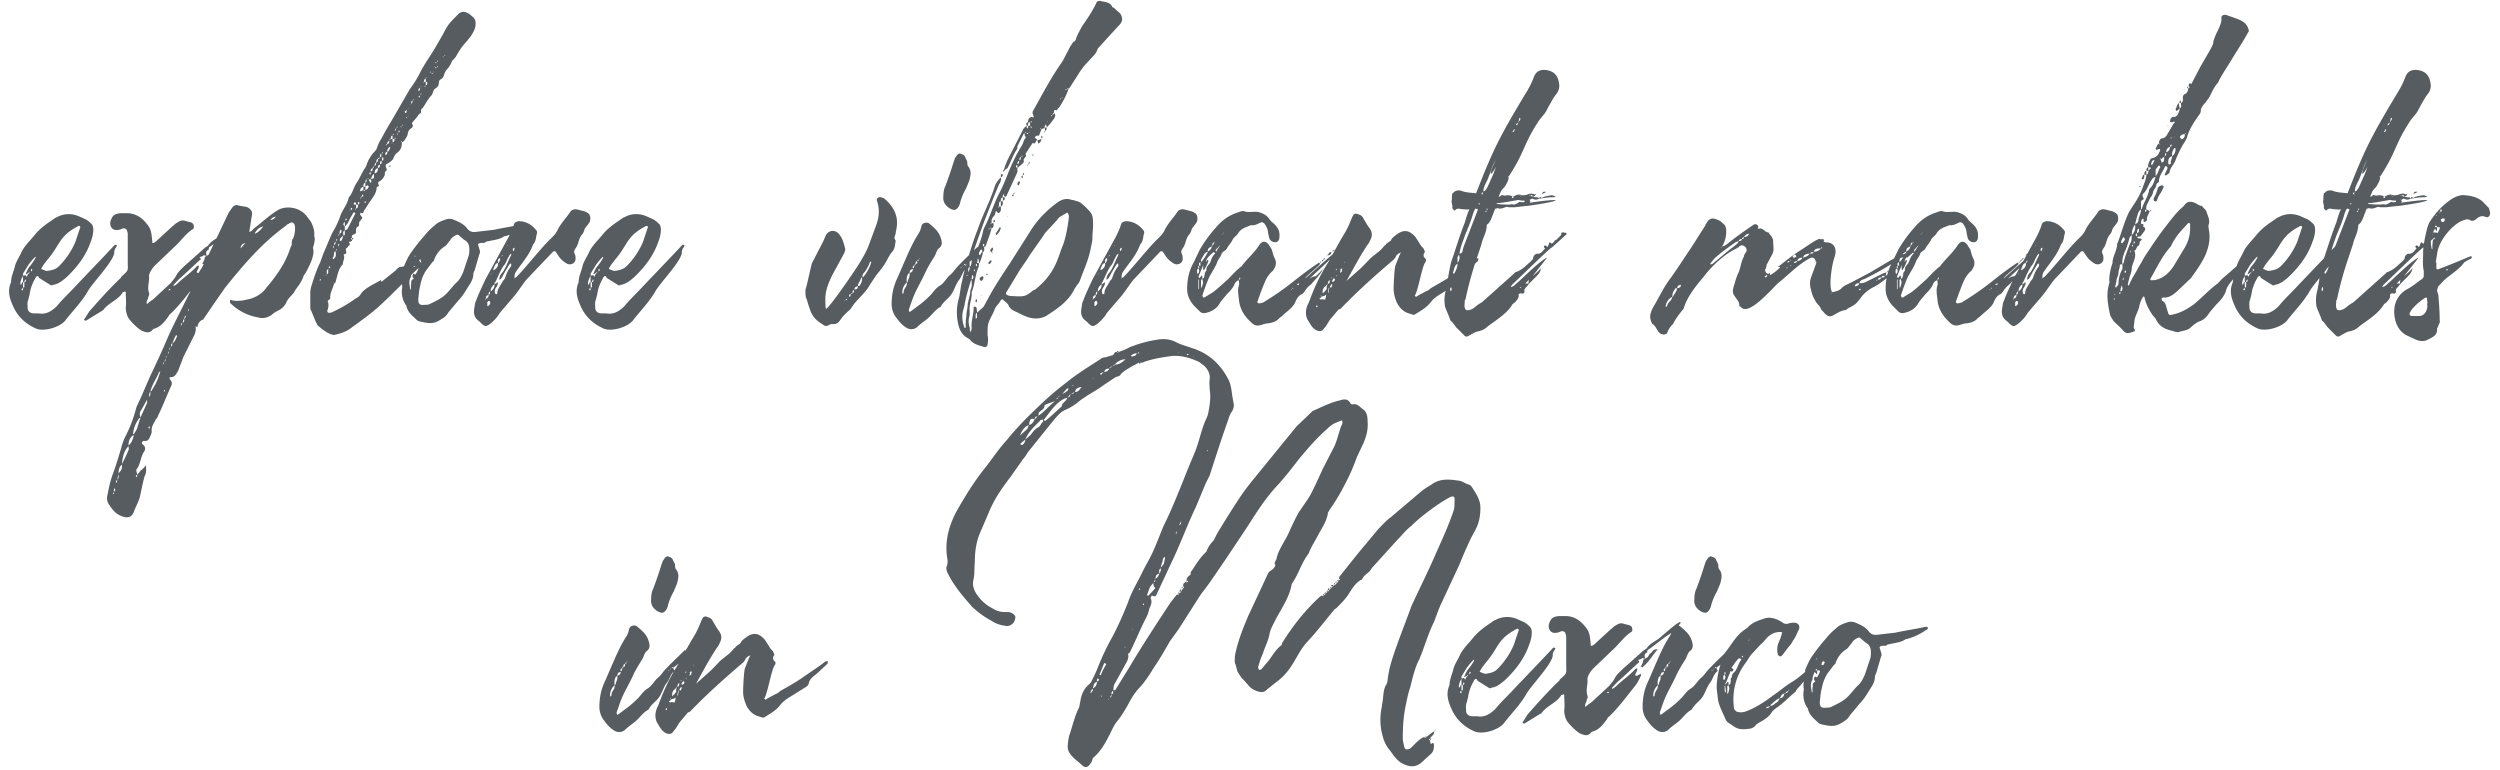 <svg xmlns="http://www.w3.org/2000/svg" width="211" height="65" fill="none"><path fill="#565C5F" d="M9.671 21.132c-.056.112 0 .224-.056.336-.224.784-1.792 2.408-2.184 3.08-.504.896-1.232 1.624-1.848 2.408-.392.616-1.792 1.064-2.52.784-.896-.392-1.568-1.008-1.96-1.904C.823 25.22.6 24.548.935 23.82c0-.504.224-.896.336-1.4.112-.392.392-.784.56-1.176.28-.56.784-1.008 1.176-1.512.392-.448.84-.784 1.344-1.12.168-.112.28-.224.448-.28.616-.336 1.288-.336 1.904-.056l.504.224c.224.112.392.28.56.448.224.336.056 1.064-.112 1.456-.392 1.176-1.176 2.184-2.072 3.024-.336.28-.672.56-1.12.616a.17.17 0 0 1-.224 0l-.896-.56c-.112-.056-.056-.224-.224-.168-.056 0-.112.112-.168.224-.224.392-.392.84-.448 1.288l-.112.448c-.112.28-.056.504-.056.784.056.28.28.392.56.392h.392c.56.112 1.064-.168 1.512-.616.504-.616 1.12-1.176 1.624-1.736l2.352-2.464.896-.952c.056-.056.112 0 .168 0 0 0 .056.112 0 .112-.056.112-.168.224-.168.336Zm-6.104 1.4c-.112.168-.112.168.056.224.112.056.28.112.336.112.392-.056.728-.112 1.008-.392a6.454 6.454 0 0 0 1.4-2.072l.392-1.176c.056-.056 0-.112 0-.112-.056-.056-.112-.056-.112-.056-1.736.896-1.512 1.568-2.688 2.912-.112.168-.28.336-.392.56Zm-1.008-.112c.056-.056.504-.672.448-.728 0-.112-.504.504-.616.672l-.448.728v.168h.112c.056-.056.112-.056.168.056l.056.056c0-.112.056-.224.28-.448-.056 0-.28.224-.392.224.056-.168.224-.56.392-.728Zm-.784 1.624c0-.056.056-.056.056-.056 0-.112 0-.168.112-.168v.448c.056 0 .112 0 .112-.056v-.392h-.112v-.504c-.112.112-.224.448-.224.616 0 .056 0 .056.056.112Zm.056.448h.112v-.168c-.112 0-.112.056-.112.168Zm.336-.84v-.056c-.056 0-.056 0-.056.056-.056.056-.056.112-.056.168.112-.056.168-.112.112-.168Zm.504-.952c-.056 0-.056 0-.056.056v.168c.056-.056.112-.112.112-.168-.056 0-.056-.056-.056-.056Zm14.384.168c0 .056.056.112.056.112-.168.336-.28.616-.504.896-.728.896-1.4 1.848-2.24 2.632-.112.056-.112.168-.168.224-.336.448-.616.84-1.176 1.008-.056 0-.112.056-.168.112-.28.336-.616.168-.896.056-.336-.168-1.064-.896-1.176-1.176a1.976 1.976 0 0 1-.168-.784c.056-.392 0-.784 0-1.232 0-.056 0-.112-.056-.112s-.112.056-.168.056c0 0-.056 0-.056.056-.392.616-1.176.84-1.624 1.456l-1.456.896s-.112 0-.112-.056c-.056 0-.056-.112 0-.112l.392-.616c.84-.952 1.736-1.96 2.688-2.856v-.056c.672-.616.56-.448.56-1.288v-2.24c0-.112 0-.224-.056-.336 0-.168-.224-.28-.336-.224-.112 0-.224.112-.392.112-.448.112-.784-.224-.672-.728.168-.504.336-.616.84-.672h.672c.728.056 1.232.448 1.68 1.064.28.392.28.84.336 1.344v.112c.056 0 .168-.056.224-.056 0 0 0-.056.056-.056l1.4-1.288c.168-.112.28-.28.448-.336.224-.168.448-.224.728-.112l.448.112c.056.056.168.112.168.168.056.168.056.336-.056.392-.616.392-1.008 1.008-1.568 1.512l-1.232 1.176c-.224.224-.504.448-.672.728-.112.168-.224.392-.224.56.056.448-.168.896 0 1.4.056.112 0 .224-.056.336 0 .224-.224.392-.112.616.168-.168.336-.28.504-.392l1.512-1.4c.168-.224.336-.392.448-.616.168-.336.448-.56.728-.84l1.512-1.344c.168-.168.28-.224.448-.336.28-.448.784-.616 1.176-.952.448-.392.896-.784 1.344-1.12l.28-.168h.056c0 .056.056.112 0 .112-.28.336-.56.672-.896.896-.616.392-1.12.84-1.68 1.232l-.168.112c-.056.056-.056.168-.056.224-.168.056-.28.168-.168.504-.28 0-.224-.112-.28 0-.112.056-.224.112-.336.112.056.056.112.112.112.168 0 .056-.112.112-.168.168l-1.512 1.4c-.224.168-.392.392-.616.616v.112c.056-.056.112-.056.112-.056l.224-.168c.504-.504 1.12-.896 1.624-1.456.056-.056.112-.056.168-.056v.168l-.168.336c0 .056.056.112.056.112h.112a.425.425 0 0 1 .224-.112c0-.056.056-.056.056-.056Zm.224-1.12c0-.112.056-.056.168-.168a.505.505 0 0 0 .336-.336c.112-.112.224-.168.336-.336.112-.112.28-.112.392-.112-.448.504-.728 1.064-1.288 1.512-.056 0-.112-.056-.112-.056-.056 0-.056-.056 0-.056 0-.056.056-.056.056-.112.056-.112.112-.224.112-.336Zm-2.912 2.744s0-.056.056-.056c-.056 0-.112-.056-.112-.056l-.112.112h.168Zm12.16-4.76v.224c.112.224-.056.784-.112.952.056.224.056.448 0 .672-.112.504-.336.896-.56 1.344-.224.392 0 0-.224.336a1.99 1.99 0 0 1-.224.504c-.168.336-.448.616-.616.952-.28.336-.448.448-.616.784-.112.28-.336.504-.616.672-.224.112-.448.224-.616.392-.392.28-.784.336-1.176.224a4.372 4.372 0 0 1-2.352-1.232v-.224s.112-.056.112 0c.448.112.896.056 1.344-.056.616-.112 1.232-.448 1.624-1.008l.504-.616c.672-.896 1.176-1.68 1.512-2.744 0-.056.112-.168.112-.28 0-.112 0-.28.056-.448.112.056.448-1.288 0-1.4-.112-.056-.28.112-.448.168l-.112.112c-2.016 1.456-3.64 3.36-5.152 5.264l-.896 1.288-.84 1.232c-.056.056-.056.112-.056.112a.704.704 0 0 0-.504.672l-.168-.112c.056.28 0 .56-.112.784l-.896 1.792-.448 1.176c-.168.28-.28.616-.728.56v.168c.224.224.224.392.112.616-.392.84-.672 1.624-1.064 2.408a.903.903 0 0 1-.224.392c-.168.336-.392.616-.336 1.008 0 .168-.112.336-.168.504-.112.224-.224.336-.504.28-.112 0-.224.224-.112.28.28.224.28.448.112.672-.28.448-.28 1.064-.616 1.456-.056.112.056.28.056.448.112-.112.224-.224.28-.336.168-.112.336-.28.448-.448.056.336.056.672-.112.952l-.112.448-.28 1.288c-.112.392-.336.784-.504 1.232-.168.448-.504.56-.952.392-.56-.168-.896-.616-1.176-1.064-.112-.168-.168-.448-.112-.672.112-.56.224-1.176.448-1.792.28-.728.504-1.512.728-2.24.056-.28.168-.56.28-.84.448-.84.784-1.736 1.008-2.632l.392-.84.728-1.68c.504-1.064 1.008-2.128 1.456-3.192.56-1.288 1.232-2.52 1.848-3.808.112-.168.168-.392.224-.56.224-.56.504-1.12.84-1.624.504-.896.896-1.792 1.344-2.688l.952-2.016.28-.392c.112-.168.28-.28.504-.224.28.112.616.056.896.224.224.168.336.336.28.616l-.224 1.4c.168 0 .28-.168.392-.28.672-.504 1.232-1.064 1.96-1.512.672-.448 1.904-.336 2.52.504l.336.448c.168.336.28.672.28 1.008Zm-14.112 14.28v-.28l-.504.896c-.168.224-.112.392-.056.616-.056.056-.112.056-.112.056-.28.392-.448.784-.504 1.232 0 .056 0 .112.056.112.112-.168.224-.336.28-.504l.28-.896.56-1.232Zm-1.568 3.976c.056-.112 0-.224 0-.336-.392.392-.504.952-.56 1.512.224-.392.392-.784.56-1.176Zm1.96-5.04c.336-.504.56-1.008.728-1.624-.056.056-.168.112-.168.224-.224.504-.56.952-.672 1.512.056-.056.112-.056.112-.112Zm-1.96 4.648c.28-.224.392-.56.448-.896-.336.224-.448.504-.448.896Zm10.64-17.864c.336-.112.56-.392.728-.616-.336.056-.56.28-.728.616Zm-11.48 20.216c.224-.224.336-.448.28-.728-.224.168-.28.448-.28.728Zm4.928-11.536V28.3c-.056 0-.112 0-.112.056-.112.168-.168.392-.28.616.224-.112.28-.336.392-.56Zm5.376-7.448.392-.448c-.28.056-.392.224-.392.448Zm2.52-2.408c.224 0 .336-.112.448-.28-.224.056-.336.112-.448.28ZM12.583 33.508c.112-.112.112-.28.112-.448-.112.112-.112.28-.112.448Zm2.856-6.272c.112-.056.112-.168.112-.336-.112.112-.112.224-.112.336ZM9.727 41.348c0-.056-.056-.112-.056-.168 0 .056-.056.112-.056.112v.224c.056-.056.112-.112.112-.168Zm4.704-12.096c.112-.056.112-.168.112-.28-.112.056-.112.168-.112.28Zm-4.536 11.2c.168-.112.112-.28.112-.448l-.112.448Zm-.056.28c.056-.112.056-.168.056-.28-.056.112-.112.168-.112.224 0 .056.056.056.056.112v-.056ZM15.55 26.9c.112-.056.112-.168.168-.28a.308.308 0 0 0-.168.28Zm-3.976 13.16c-.056.056-.112.056-.112.112 0 0 .056.056.056.112l.056-.056v-.168Zm1.008-3.864c.056-.056.056-.112.056-.168l-.056-.056c0 .056-.056.056-.056.112s.056.056.056.112Zm2.688-8.68c.056-.112.112-.168.112-.28-.112.056-.112.168-.112.28Zm-1.4 3.024c.112-.056.112-.168.112-.28l-.112.28Zm.056 2.464v-.112c-.056 0-.056.056-.056.056-.056.056 0 .056 0 .112.056 0 .056-.056.056-.056Zm-4.312 8.68v-.112c-.056 0-.056 0-.056.056-.056 0 0 .056 0 .112 0-.056.056-.056.056-.056Zm6.328-15.512s0-.056-.056-.112v.112s0 .056-.056.112c.056-.056.112-.056.112-.112Zm-1.792 3.696c.112-.056.112-.112.112-.224l-.112.224Zm.112-.28c.056-.112.112-.224.112-.28a.428.428 0 0 0-.112.28Zm-.28.616c.112-.056.112-.168.112-.224 0 .056-.056.112-.112.224Zm-.168.336c0 .056-.056.056-.056.112 0 0 0 .056.056.112v-.224Zm-1.456 8.68s0 .056-.056.056l.056-.056Zm21.447-27.272c.056 0 .056.056.112.056 0 .336-.056.616-.336.84a1.027 1.027 0 0 0-.392.56c-.112.168-.28.28-.448.392-.224.056-.224.224-.112.448v.168c-.224.056-.112.28-.168.392-.112.224-.224.392-.448.504-.112.056-.112.168-.056.28.056.056 0 .112-.056.168-.056 0-.112.056-.112.056 0 .448-.28.784-.504 1.12-.224.28-.336.56-.56.84-.056.112-.056.336-.28.168 0 .056-.056.112-.056.168l.168.224c.056.112 0 .112-.056.168l-.112.168c-.168.112 0 .392-.168.448-.224.112-.168.336-.168.504-.056.224-.448.112-.336.448-.112.056-.112.112 0 .168 0 .168-.168.168-.28.168.056.112.168.224 0 .336-.056.056-.112.168-.224.224-.056.112 0 .168 0 .28.056.056 0 .168-.056.168-.056.056-.112.056-.168.056.168.28-.056.56-.056.84-.392.392-.448.952-.616 1.512 0 .056-.056.056-.112.112l-.112.336c-.112.28-.224.504-.224.84 0 .056 0 .168-.056.168-.168.056-.168.168-.112.28.056.224 0 .448-.056.616-.056.056 0 .168.056.224h.224c.728-.336 1.456-.728 2.128-1.232.168-.056.28-.168.392-.336.28-.504 1.232-.896 1.68-1.176l.056-.056v.056c-.056 0 0 .056 0 .112 0 0 .112 0 .112-.056l1.12-.896c.056-.112.168-.168.224-.224 0 0 .056 0 .056-.056.28 0 .56-.112.784-.168v-.056c.224-.056.392-.168.56-.336.056 0 .056 0 .056.056s0 .168-.056.168c-.112.112-.28.168-.336.336.336.056.616-.224.896-.28 0 .056 0 .168-.056.168-1.176 1.064-2.296 2.296-3.472 3.36-.784.728-1.68 1.344-2.52 1.96-.392.28-.784.392-1.232.504-.112.056-.28 0-.448-.056-.392-.168-.728-.448-1.064-.728l-.168-.336-.392-.952c-.056-.056-.056-.168-.056-.28v-1.288c0-.112.056-.224.056-.336.224-.728.448-1.456.784-2.128l.28-.784c.28-.616.504-1.232.784-1.792.28-.448.504-.952.672-1.456.224-.504.56-.896.672-1.456.336-.336.392-.84.672-1.232.224-.336.392-.728.616-1.12.112-.112.168-.28.224-.392.112-.392.336-.728.56-1.008.112-.112.224-.224.28-.336.112-.336.224-.616.392-.84.28-.56.616-1.12.952-1.68l1.456-2.52c.336-.448.616-.896.84-1.344.448-.896 1.064-1.68 1.512-2.52.952-1.568.56-1.288 1.68-2.408a.631.631 0 0 1 .896-.112h.056c.224.224.56.392.56.728.056.448-.168.84-.392 1.176-.728.952-.616.616-1.232 1.68-.112.224-.336.336-.392.504-.056.168-.168.336-.28.504-.168.168-.28.336-.336.504-.056.224-.112.336-.28.448-.28.112-.112.448-.28.616-.112.168-.336.168-.392.448 0 .056-.056.168-.112.28-.336.336-.504.728-.784 1.12-.224.056 0 .336-.224.448-.112.056-.168.224-.28.336l-.336.392c-.056.056-.056.112 0 .168.056.168 0 .28-.112.336-.168.112-.224.224-.28.392 0 .224-.168.448-.28.616-.056.112-.112.112-.224.168 0-.056 0-.112-.112-.056Zm2.464 9.52c.168-.168.336-.336.56-.336-.224.504-.672.784-1.064 1.064-.056.056-.112.056-.168.056 0-.056 0-.112-.056-.168-.112-.224-.056-.28.112-.28.28-.056.448-.168.616-.336Zm-6.944-2.128.672-1.344-.056-.056h-.112l-.224.392c-.168.28-.224.56-.504.784v-.392c-.168.168-.168.224 0 .392v.336l.224-.112Zm1.792-3.584c0-.056-.056-.056-.056-.112h-.056l-.168.112v-.336c-.168.056-.168.168-.168.336h.168v.28c.168-.056.224-.112.28-.28Zm-2.912 6.048c.224-.168.112-.448.112-.616-.224.112-.056.392-.224.56-.056 0 0 .056 0 .112.056 0 .112 0 .112-.056Zm1.848-4.2c.168-.056.168-.168.168-.336h-.168v-.112c-.056-.056-.056-.112-.112-.112 0 .056-.056.112-.112.168l.056.056h.168v.336Zm1.568-2.968c.224-.056.28-.224.28-.448-.224.056-.28.224-.28.448Zm1.512-2.632c.168-.056.168-.168.168-.28h-.168v-.28c-.168 0-.112.168-.168.28h.168v.28Zm-2.464 4.032v-.28c-.168.056-.224.168-.28.28 0 .056.056.112.056.112l.224-.112Zm5.264-8.848c.168 0 .112-.168.112-.28h-.112v-.28c-.168.056-.112.168-.168.28h.168v.28Zm-4.368 7.616v-.112c-.168.056-.168.28-.28.392.28 0 .28 0 .28-.28Zm-2.688 5.376c.056-.056.056-.168.056-.28l-.168.168c-.112.112-.112.28 0 .28.056-.056.112-.112.112-.168Zm3.92-7.448c.112-.112.168-.392.112-.336-.112.056-.168.168-.224.28v.112c.056 0 .112 0 .112-.056ZM28.99 19.9c.056 0 .112-.056.112-.168v-.28c-.224.112-.112.28-.112.448Zm-1.288 3.024V22.7c-.168.112-.112.28-.112.448.112-.056.112-.112.112-.224Zm1.008-3.472c-.056.112-.056.168-.056.28.168-.056.168-.168.168-.28l-.056-.056c-.056 0-.056.056-.056.056Zm2.576-4.032c.056-.056.056-.056.056-.112s0-.112-.056-.168h-.168l.112.224c0 .056.056.056.056.056Zm1.232-2.352c.168 0 .168-.112.168-.28-.168.056-.168.168-.168.28Zm-.616 1.12c.168-.056.168-.168.168-.28-.168 0-.168.168-.168.28Zm-.448 0c-.168.056-.168.168-.168.28.168 0 .168-.168.168-.28Zm.616-.336c.168 0 .168-.168.112-.28-.112.056-.112.168-.112.28Zm-.168-.448c-.168.056-.112.224-.168.336.168-.056.168-.168.168-.336Zm.952-1.512c-.168.056-.168.168-.168.28.168-.056.168-.168.168-.28Zm-.616 1.68c.168-.056.112-.168.112-.28h-.112v.28Zm-.056-.616c-.112.056-.112.168-.112.28h.112v-.28Zm2.016-3.416c.056 0 .056 0 .112-.056 0-.056 0-.112.056-.224l-.224.168s.056.056.056.112Zm1.12-1.848c.168-.056.112-.168.112-.28-.112.056-.112.168-.112.28Zm-.616 1.064c.112-.056.112-.168.112-.28-.112.056-.112.168-.112.28Zm-6.384 11.648c-.112.056-.112.168-.112.28.112-.056.112-.168.112-.28Zm3.416-6.664c-.112.056-.112.168-.112.28.112-.056.112-.168.112-.28Zm-.784 1.4c-.112.056-.112.168-.112.28.112-.056.112-.168.112-.28Zm-.28 1.4c0-.056-.056-.112-.056-.112-.056 0-.056 0-.056.056s-.056.112-.056.168l.168-.112Zm-.336.616s0-.112-.056-.112c0 0-.056 0-.056.056v.168c.056-.056.112-.056.112-.112Zm.84-2.52c0 .056.056.056.056.112l.056-.056v-.168c-.056.056-.112.056-.112.112Zm-1.568 2.968v.112s.056 0 .112-.056v-.112c-.056 0-.112 0-.112.056Zm-1.736 4.984c0-.056-.056-.112-.056-.112h-.056v.224a.12.12 0 0 1 .112-.112Zm1.288-4.088v.168a.12.12 0 0 1 .112-.112c0-.056-.056-.112-.056-.112s-.056 0-.056.056ZM35.43 8.196v-.168c0 .056-.056.056-.112.112 0 0 .056.056.056.112l.056-.056Zm-1.68 2.912s-.056-.056-.056-.112l-.056.056v.168c0-.056.056-.056.112-.112Zm-1.68 2.184c-.112 0-.168.056-.168.112.112 0 .168-.056.168-.112Zm-3.472 7.504c0-.056 0-.112.056-.168 0 0-.056 0-.056-.056-.056.056-.056.112-.056.168l.056.056Zm2.184-3.696h.112c0-.056 0-.056-.056-.112 0 0-.056.056-.112.056l.056.056Zm2.632-6.104c0-.056 0-.112.056-.168a.12.12 0 0 0-.112.112c-.056 0 0 .056.056.112v-.056Zm-3.584 9.128c0 .056-.056.056-.112.112v-.168c.056 0 .112.056.112.056Zm-2.8 3.584c0-.056.056-.056.056-.112l-.056-.056c0 .056-.056.056-.056.112l.056.056Zm5.88-9.744s.056 0 .056.056c0 0-.056.056-.056.112 0-.056-.056-.056-.056-.112l.056-.056Zm-4.816 6.888s0 .056.056.112v-.056c0-.056 0-.112.056-.168a.12.12 0 0 0-.112.112Zm.336-.56c.056-.056 0-.112 0-.112s-.056 0-.056.056v.112l.056-.056Zm3.136-6.272c-.056.056-.112.112-.112.168.056 0 .112-.056.112-.168Zm-.896 2.016a.173.173 0 0 1 .056.112c.056 0 .056-.056.056-.112h-.112ZM28.598 19.9c0-.056.056-.112.056-.112-.056 0-.168 0-.056.112Zm4.088-7.728c-.056 0-.168 0-.056.112 0 0 0-.056.056-.112Zm3.192-4.816c0-.056 0-.056.056-.112-.056 0-.168 0-.056.112Zm-5.88 10.36c0-.056 0-.056.056-.112-.056 0-.168 0-.056.112Zm3.192-6.44c0 .056 0 .056-.056.112.056 0 .168 0 .056-.112Zm3.584-5.488c0-.056.056-.056.056-.112h-.112c0 .056.056.056.056.112Zm.056-.56c-.056 0-.112 0-.056.112.056-.056.056-.056.056-.112Zm-2.968 5.544c0-.056 0-.112.056-.112-.056 0-.168 0-.056.112Zm.056-.168c.056 0 .168 0 .056-.112 0 .056 0 .112-.056.112Zm-5.544 10.528c.056 0 .112 0 .056-.112-.056.056-.056.056-.056.112Zm2.072-4.368s.056-.056.056-.112c-.056.056-.168 0-.056.112Zm2.856-5.04c.056-.056.168 0 .056-.112 0 0-.056.056-.056.112Zm2.968-5.6h.112s-.056-.056-.056-.112l-.056.112Zm-.784 1.848c.056 0 .112 0 .056-.112-.056.056-.056.112-.056.112Zm-1.96 3.416c.056-.056.056-.112.056-.112-.056 0-.112 0-.056.112Zm3.36-6.16c.056-.056.112-.056.056-.112-.056 0-.056.056-.056.112Zm-4.592 7.616c-.056 0-.056.056-.056.112.056-.056.112 0 .056-.112Zm4.592-7.168c.056 0 .112 0 0-.112v.112Zm-.392.56.056-.056h-.168c.056 0 .056.056.112.056Zm-2.968 4.424c0 .056-.056.056-.056.112.056 0 .112 0 .056-.112Zm.784-.672c0-.056.056-.056.056-.112-.056 0-.112 0-.056.112Zm.56-1.512c.056-.056.112 0 .056-.112 0 0-.056.056-.056.112Zm-2.016 3.36a.12.12 0 0 0 .112-.112.12.12 0 0 0-.112.112Zm-5.32 11.424v-.112c0 .056-.112.056 0 .112ZM36.55 6.124c.056 0 .112 0 .056-.112 0 .056 0 .112-.056.112Zm.952-1.4c.056 0 .112 0 .056-.056-.056 0-.056.056-.056.056Zm-6.496 10.36h.112l-.056-.056-.056.056ZM37.39 4.836c.056 0 .056-.056.056-.056-.056 0-.112 0-.056.056ZM34.422 9.82s.112 0 0-.056v.056Zm1.288-2.8.056-.056c-.056 0-.112 0-.056.056Zm.28-.504-.056.056c.056 0 .112 0 .056-.056Zm-2.912 5.6.056-.056c-.056 0-.112 0-.056.056ZM35.542 7.3l-.056.056c.056 0 .112 0 .056-.056Zm-1.12 1.904s.112 0 0-.056v.056Zm-4.872 8.568s-.112 0 0 .056v-.056Zm-1.456 6.104s.056 0 .056.056c0-.056 0-.112-.056-.056ZM36.606 5.62s.056 0 .056.056c0-.056 0-.112-.056-.056Zm-1.96 3.248v-.056s-.056 0 0 .056Zm9.727 10.248s-.056.056-.112.056c-.448.336-1.176.672-1.736.784-.336.28-1.12.336-1.512.448l-.056.056c-.168.112-.448-.056-.616.168l.168.56c0 .112 0 .168-.056.28l-.392 1.344c-.056.112-.112.224-.112.336 0 .28-.112.504-.224.728-.336.504-.616 1.064-1.064 1.512l-.84 1.008c-.168.336-.504.504-.784.672-.56.336-1.12.168-1.624.056-.056 0-.112-.056-.168-.056-.392-.392-.84-.672-.952-1.288l-.056-.056c-.28-.448-.392-.952-.28-1.512-.112-.616.112-1.12.112-1.68.168-.392.336-.784.56-1.12.392-.56.784-1.064 1.232-1.568.224-.28.504-.56.784-.784.28-.28.56-.392.896-.504a.957.957 0 0 1 .784 0c.392.168.784.336 1.064.672.224.336.504.392.84.336l1.456-.168c.728-.168 1.904-.336 2.576-.504.056 0 .112.056.168.056 0 .056 0 .112-.056.168Zm-5.264 3.808.448-1.344c.056-.168.056-.392.056-.56 0-.336-.112-.616-.448-.784l-.392-.336c-.112-.112-.168-.112-.28-.056-.224.112-.392.224-.504.448-.168.168-.28.392-.448.504-.448.28-.728.672-.896 1.12 0 .112-.112.168-.168.224-.224.336-.504.616-.672.952a3.56 3.56 0 0 0-.336 1.008c-.112.392-.112.728-.168 1.12 0 .448.112.56.56.504.112 0 .28 0 .392-.056.336-.168.728-.336 1.12-.616.448-.336.728-.784 1.12-1.176.28-.224.448-.56.616-.952Zm-4.032-.336v.224c0 .056-.056.056-.056.112 0-.056-.056-.056-.056-.112l-.056-.056c0-.056-.056-.056-.056 0-.112.224-.168.392-.168.616-.224.336-.112.672-.056 1.064.056 0 .056 0 .056-.056v-.336c.056-.168-.056-.392.224-.504.056 0-.056-.112-.056-.112-.056-.112-.056-.224.056-.336 0 0 .112.112.168.056.112-.168.168-.28.224-.448.056-.056 0-.112-.112-.112h-.112c0-.112-.056-.168-.168-.112v.056c.056.056.112.056.168.056Zm.336-.56a.12.12 0 0 0 .112.112s.056 0 .112-.056c.056-.112.112-.224.056-.224-.056-.056-.168-.056-.168 0-.056 0-.168.056-.112.168Zm-.448-.392h.112c0-.056-.056-.056-.056-.056l-.056.056Zm13.668-3.976.672.168c.448.168.56.336.504.784-.056.28-.448.56-.504.84a.903.903 0 0 1-.224.392c-.28.392-.224.728-.504 1.12-.112.168-.168.28-.056.504.056.112.056.224.056.392 0 .336-.392.56-.728.392-.28-.168-.504-.336-.728-.672l-.224-.336a.17.17 0 0 0-.224 0l-2.24 2.352c-.448.56-.728 1.064-1.232 1.624l-1.008 1.176c-.224.392-.504.672-.84.952-.336.224-.392.224-.672 0l-.224-.224c-.504-.336-.504-.784-.392-1.288 0-.168.056-.336.112-.448.224-.616.504-1.176.784-1.792l1.96-3.584c.168-.336.336-.672.448-1.064.056-.168.168-.224.392-.28.616 0 1.12.28 1.512.784.056.056.056.112.056.224-.112.28-.056.672-.336.952-.336.952-1.008 1.624-1.512 2.408-.056.168-.056.28-.056.448l.168-.112c.784-.784 2.128-2.52 2.912-3.248.224-.224.448-.448.56-.728.28-.56.728-1.008 1.064-1.512.112-.168.28-.224.504-.224Zm-5.264 5.88v.056c0-.056 0-.056.056-.112-.056 0-.056.056-.056.056Zm-1.96 1.064c.224-.168.336-.336.336-.616-.224.168-.336.336-.336.616Zm-.056 0h.056-.056Zm.168.336.056-.056.168.168c-.056.056-.112.056-.112.056-.112 0-.168-.112-.112-.168Zm-.504.28c.168-.056.224-.168.224-.336-.168.056-.28.168-.224.336Zm.224-.336c.168-.056.112-.168.112-.28-.112.056-.112.168-.112.28Zm-.28.392h.056v-.056h-.056v.056Zm1.456-3.752h-.056v.056h.056v-.056Zm-.056.112v-.056l-.056.056h.056Zm-.168.336c0-.056.056-.112 0-.168h-.056c-.056.056-.112.112-.112.168v.224c.112 0 .112-.168.168-.224Zm-.896 3.416c-.056 0-.112.056-.168.112v.28s0 .056.056.056c0 0 .056 0 .056-.056.112-.056.168-.168.112-.336l-.056-.056Zm1.568-4.648v-.056c-.056 0-.056.056 0 .056Zm-.336.672a.12.12 0 0 1-.112.112v-.112c0-.056.056-.056.056-.056s.056 0 .056.056Zm.392.28c-.168.28-.224.56-.448.784-.28.448-.448.896-.672 1.344-.056 0-.056.112-.056.168.112-.056.168-.112.28-.168 0 .224-.112.392-.224.56a.478.478 0 0 0 0 .392c0 .056.056.056.056.056.056 0 .112 0 .112-.056 0-.392.28-.672.448-1.008.056-.112.168-.168.224-.336.112-.336.224-.616.448-.896.056-.056.056-.112.056-.168v-.112h-.112c-.056.112-.112.168-.168.28-.168.28-.336.56-.504.896-.056.056-.112.168-.224.168a.9.9 0 0 1 .28-.616c.28-.392.448-.896.672-1.344.056-.056.056-.112.056-.224-.112.056-.168.168-.224.28Zm-1.176 1.064c.168-.112.336-.28.28-.56-.28.056-.28.336-.392.504v.056c.056.056.056.056.112 0Zm-.168.224c0 .056 0 .056-.056.056h.056v-.056Zm-.112.112s-.056 0-.056.056c.056 0 .056 0 .056-.056Zm.056-.056v.056h-.056.056v-.056Zm1.792-1.848c.112-.056.112-.168.112-.28-.168.056-.168.168-.112.28Zm-.168.224c0-.112 0-.224.112-.224 0 .112.056.224-.112.224Zm.112-.224h.056-.056Zm14.32-.056c-.056.112 0 .224-.056.336-.224.784-1.792 2.408-2.184 3.08-.504.896-1.232 1.624-1.848 2.408-.392.616-1.792 1.064-2.52.784-.896-.392-1.568-1.008-1.96-1.904-.28-.616-.504-1.288-.168-2.016 0-.504.224-.896.336-1.4.112-.392.392-.784.56-1.176.28-.56.784-1.008 1.176-1.512.392-.448.84-.784 1.344-1.12.168-.112.28-.224.448-.28.616-.336 1.288-.336 1.904-.056l.504.224c.224.112.392.28.56.448.224.336.056 1.064-.112 1.456-.392 1.176-1.176 2.184-2.072 3.024-.336.28-.672.56-1.12.616a.17.17 0 0 1-.224 0l-.896-.56c-.112-.056-.056-.224-.224-.168-.056 0-.112.112-.168.224-.224.392-.392.84-.448 1.288l-.112.448c-.112.28-.056.504-.056.784.056.28.28.392.56.392h.392c.56.112 1.064-.168 1.512-.616.504-.616 1.12-1.176 1.624-1.736l2.352-2.464.896-.952c.056-.056.112 0 .168 0 0 0 .056.112 0 .112-.056.112-.168.224-.168.336Zm-6.104 1.4c-.112.168-.112.168.056.224.112.056.28.112.336.112.392-.056.728-.112 1.008-.392a6.454 6.454 0 0 0 1.4-2.072l.392-1.176c.056-.056 0-.112 0-.112-.056-.056-.112-.056-.112-.056-1.736.896-1.512 1.568-2.688 2.912-.112.168-.28.336-.392.56Zm-1.008-.112c.056-.056.504-.672.448-.728 0-.112-.504.504-.616.672l-.448.728v.168h.112c.056-.056.112-.056.168.056l.056.056c0-.112.056-.224.28-.448-.056 0-.28.224-.392.224.056-.168.224-.56.392-.728Zm-.784 1.624c0-.056.056-.056.056-.056 0-.112 0-.168.112-.168v.448c.056 0 .112 0 .112-.056v-.392h-.112v-.504c-.112.112-.224.448-.224.616 0 .056 0 .056.056.112Zm.056.448h.112v-.168c-.112 0-.112.056-.112.168Zm.336-.84v-.056c-.056 0-.056 0-.056.056-.056.056-.056.112-.056.168.112-.056.168-.112.112-.168Zm.504-.952c-.056 0-.056 0-.056.056v.168c.056-.056.112-.112.112-.168-.056 0-.056-.056-.056-.056Zm24.069-5.936c.784.672 1.232 1.512 1.008 2.576 0 .112-.056.224-.056.336 0 .168-.224.392 0 .616-.056.392-.056.728-.336 1.008-.224.28-.336.56-.504.84-.224.392-.504.728-.784 1.064l-.56.84c-.336.672-1.176 1.288-1.568 1.96-.056.112-.224.224-.336.336l-.336.336c-.336.392-.392.728-.952.672-.224 0-.392.28-.672.112-.336-.224-.728-.448-.952-.84-.168-.224-.224-.504-.336-.784l-.168-.56c0-.056-.056-.112-.056-.112s-.056-.224-.056-.392v-.336c.112-.224.504-2.184.56-2.24l.952-1.848.168-.392c.224-.56.84-.616 1.176-.168.28.336.392.784.504 1.232 0 .112-.056.28-.112.392l-1.008 1.848c-.28.616-.56 1.232-.56 1.96 0 .224 0 .84.056.84.168.056 2.128-2.744 2.8-3.808.336-.56.672-1.12.896-1.792l.56-1.512c.224-.616.28-1.288.056-1.96-.112-.224.112-.392.336-.336.112.056.224.056.28.112Zm-2.576 7.728c-.112 0-.112.112-.112.224.168 0 .112-.168.112-.224Zm.336-.336c-.224.056-.28.112-.28.28.224 0 .28-.112.28-.28Zm-.28.28-.056.056.056-.056Zm.392-.28c.168-.224.28-.448.224-.728h-.056c-.056.28-.28.448-.28.728.112-.056.112-.056.112 0Zm1.008-2.016v-.056c-.056 0-.112 0-.112.056-.056.224-.392.84-.56.952-.056.112-.056.224-.056.336.28-.224.672-.952.728-1.288Zm-.728 1.288h-.056.056ZM71.51 25.22c-.056 0-.112.056-.168.112.112 0 .168-.056.168-.112Zm-.224.224c.056-.056.056-.056.056-.112 0 .056-.056.056-.056.056v.056Zm.392-.392-.168.168.168-.168Zm.28-.336c-.056 0-.112.056-.168.112.056 0 .112 0 .168-.112Zm-.168.112c-.168 0-.112.112-.112.224.112 0 .112-.112.112-.224Zm9.792-2.184c-.336.224-.392.672-.616.952-.224.28-.336.616-.504.952a2.011 2.011 0 0 1-.392.56c-.224.224-.504.448-.672.784-.448.224-.728.672-1.12 1.008-.28.224-.616.448-.896.728a.76.76 0 0 1-.84.056c-.392-.224-.672-.56-.952-.952a1.844 1.844 0 0 1-.336-1.064c0-.84.168-1.568.504-2.24l.336-.784c.448-1.008.84-2.016 1.456-2.968.112-.168.168-.392.224-.616.056-.224.392-.336.616-.224.392.336.84.672 1.008 1.232.112.336.168.672-.168.896-.224.224-.224.504-.392.728-.28.448-.56.896-.784 1.4-.336.728-.728 1.344-1.008 2.072l-.336.952c0 .056 0 .112.056.224l.168-.112.448-.336c.392-.28.728-.56 1.12-.952.28-.28.448-.616.84-.84.336-.224.504-.56.784-.84.224-.168.392-.392.56-.616.56-.616 1.176-1.176 1.736-1.736.056-.056.112-.056.112-.056-.224.84-.28.952-1.064 1.512.056.112.112.224.112.28Zm-1.4-5.04c-.448-.28-.616-.616-.56-1.064 0-.336.056-.616.168-.84.28-.728.504-1.4.728-2.128.056-.112.056-.224.168-.336.056-.112.168-.28.336-.28.168.056.392.112.448.336l.168.336c0 .112 0 .28.056.392.336.392.224.784.112 1.232l-.28.672a4.753 4.753 0 0 0-.504 1.232c0 .056-.056.168-.112.28-.224.336-.392.336-.728.168Zm2.632 3.024v.112c-.056.056-.168.056-.224.056l.112-.168c.056-.056.112 0 .112 0Zm-1.4 1.624c0 .056-.056.056-.056.112h.112c0-.056-.056-.056-.056-.112Zm-.28.392v-.112s-.112 0 0 .112Zm1.456-1.848v.056h-.056l.056-.056Zm-1.288 1.624c-.056 0-.056.056-.112.056.056 0 .112 0 .112-.056Zm-4.256.224c.112 0 .112-.112.112-.224-.168 0-.112.168-.112.224Zm-.28.392c.224-.056.28-.168.28-.336-.224.056-.28.168-.28.336Zm.28-.336v-.056.056Zm-.392.392c-.112.224-.168.448-.112.728h.056c.056-.28.224-.504.168-.784-.056.056-.056.056-.112.056Zm-.504 1.624v.056c.056 0 .112 0 .112-.056 0-.224.112-.392.224-.56.056-.112.056-.224.056-.336-.28.28-.392.56-.392.896Zm1.288-2.688a.12.12 0 0 0 .112-.112c-.112 0-.112.056-.112.112Zm.168-.224c-.056.056-.056.056-.056.112 0-.056.056-.056.056-.056v-.056Zm-.224.224h.056-.056Zm-.224.392a.12.12 0 0 0 .112-.112c-.056 0-.112 0-.112.112Zm.112-.112c.168-.056.168-.168.112-.28-.112.056-.112.168-.112.28Zm5.185-.112h.168c0 .168 0 .28-.056.392-.28.672-.28 1.4-.56 2.072.056.504-.224 1.008-.168 1.568v.392a1.554 1.554 0 0 0 0 1.008c.056.112-.056.28.112.392 0-.112.056-.224.056-.336-.056-.616.168-1.12.168-1.68 0-.056 0-.168.112-.112.056 0 .112 0 .112.056.056.168.056.28.056.448l.56-.504.336-.616c.56-1.064 1.232-2.072 1.904-3.08l1.848-2.912c.56-.84 1.288-1.568 2.128-2.184.392-.28.784-.392 1.232-.224.112 0 .28.056.448.112.056 0 .168.056.28.112l.392.336c.616.616.672.672.672 1.568 0 .336-.056.728-.056 1.064 0 .28-.056.504-.112.728-.168 1.064-.616 1.96-.952 2.912a1.172 1.172 0 0 1-.224.336l-.224.336c-.504 1.064-1.456 1.68-2.408 2.296-.672.336-1.344.224-2.016-.112l-.448-.224c-.28-.112-.504-.224-.672-.504-.056-.224-.28-.336-.448-.504-.056-.056-.112-.112-.224 0-.112.224-.28.392-.448.616-.112.224-.168.448-.28.616-.392.784-.392.784-.392 1.736.056.224.056.504 0 .728 0 .224-.168.336-.392.224-.392-.112-.84-.224-1.12-.616l-.28-.168c-.336-.224-.56-.56-.672-1.064a4.322 4.322 0 0 1 0-2.072c.168-.56.168-1.12.336-1.68.112-.728.392-1.4.56-2.128.224-.728.448-1.456.728-2.128.28-.84.672-1.68 1.008-2.464.168-.448.336-.84.448-1.232.112-.28.28-.504.504-.728.056.224-.056.448-.168.616l-.392.952-.616 1.568c-.448 1.12-.84 2.296-1.232 3.416-.056.112-.056.28-.056.392.168-.056.168-.224.224-.28.224-.56.448-1.064.616-1.624.112-.336.112-.616.28-.896.448-.896.728-1.848 1.176-2.744.28-.504.504-1.064.728-1.624.336-.84.728-1.68 1.176-2.408.168-.224.168-.504.336-.672.056-.056 0-.168-.056-.224v-.168c-.056 0-.112 0-.112.056l-.504 1.008c0 .112 0 .224-.056.28-.336.504-.504 1.064-.784 1.568l-.224.168c-.056.056-.056.112-.112.112-.112 0-.056-.056.056-.168.056-.28.168-.504.28-.784l1.344-2.632c.056-.112.168-.168.28-.28-.056-.112-.056-.28.112-.28 0-.224.056-.392.28-.448.112 0 .28.112.168-.112-.056-.168-.112-.28 0-.448.784-1.4 1.512-2.8 2.464-4.144l.672-1.288c.112-.112.168-.336.336-.392.056-.056.112-.112.112-.168.112-.392.336-.728.504-1.064.448-.672.896-1.288 1.232-2.016.056-.168.224-.168.336-.168.336.112.784.056 1.008.504 0 .056.168.056.224.168l.448.392c.224.392.224.672-.112 1.008l-.672.728-1.12 1.232c-.112.448-.448.672-.728 1.008-.28.28-.56.616-.784.952L90.35 7.3l-.168.224c-.168.504-.448 1.008-.728 1.456l-.28.336c-.224-.112-.224.056-.224.224.056.056.112.112.112.168 0 .112-.056.28-.168.392a5.931 5.931 0 0 1-.56.672v-.112c0-.056-.056-.112-.056-.168l-.112.168v.112h.168c0 .112 0 .224-.112.28 0-.056-.056-.168-.056-.28l-.28.168c0-.056 0-.168-.112-.056.056 0 .056 0 .112.056l-.168.448c-.056.112-.112.056-.168.056-.056 0-.168.056-.168.112-.112.112.056.112.112.168 0 .056.056.112.056.112-.168 0-.112.392-.392.224l-.336.504-.28.448c.224.224-.28.336-.112.616 0 0-.056.056-.056.112l-.504.448v-.28c-.168.112-.168.168 0 .28v.336l-.952 2.072c-.056 0-.112 0-.112.056 0-.056 0-.112-.056-.112 0-.056 0-.112-.056-.168 0 .056-.056.112-.056.168v.112h.168c0 .112 0 .28-.168.28v-.28c-.168.056-.168.168-.168.336h.168v.224c0 .056-.056.168-.168.224v-.448c-.224.056-.112.28-.168.448h.168c0 .168.056.336-.112.504-.056.056-.112.056-.224-.056 0 0-.056-.168-.112 0 0 .112-.056.28-.168.392-.168.168-.168.336-.168.56h.168c0 .168.056.336-.168.448-.112.448-.28.896-.448 1.344 0 .112-.056.168-.168.224v.224c0 .112-.056.168-.112.224-.056.336-.168.616-.28.896h-.056c0-.112 0-.224-.056-.336v-.056l-.056.056c0 .112 0 .224-.056.336Zm2.52 2.408c-.112.168-.112.224.112.336.224.056.448.056.504.056.896.056 1.008 0 1.624-.504a.425.425 0 0 0 .224-.112c.616-.504 1.12-1.064 1.512-1.792.336-.616.504-1.288.784-1.96.224-.616.336-1.288.448-2.016 0-.224.112-.448-.112-.672l-.56.336a.675.675 0 0 0-.28.28l-.616.672c-.224.224-.392.392-.56.672l-1.176 1.68c-.28.504-.672.952-.952 1.456l-.952 1.568Zm-3.304 1.12c.056-.448.224-.784.224-1.232.168-.28.112-.56.112-.84h-.056c-.224.728-.448 1.456-.56 2.184l-.112.392c-.112.504-.056.952.112 1.4 0 .056.056.056.056.056.056 0 .056-.056.056-.056 0-.336 0-.616.056-.952 0-.336.112-.672.112-.952Zm2.688-6.496c0-.056 0-.056.056-.056 0 0 0 .056.056.056-.056.224-.168.448-.336.56 0 .056 0 .056-.056.056 0-.056-.056-.112-.056-.112l.336-.504Zm-1.456 4.424s-.056.056-.112.056c-.056-.056-.112-.112-.112-.168 0-.112.168-.224.28-.224 0 .056.056.112.056.112a.425.425 0 0 1-.112.224Zm0-2.352v-.168s-.056-.056-.056-.112c0 .056-.056.056-.056.056a.508.508 0 0 0-.168.392l.056.056h.056c.056-.112.056-.224.168-.224Zm-1.064.84v.392c.056-.056.112-.112.112-.168.056-.168.056-.28.056-.448-.112.056-.168.112-.168.224Zm5.88-10.08c-.112.112-.112 0-.112-.056-.056-.056 0-.112-.056-.168.112 0 .224-.056.336-.112 0 .112-.056.28-.168.336Zm-.952-1.456h-.112v.168s.056.056.056.112c0-.056.056-.112.056-.112 0-.056 0-.112.056-.168h.112v-.28h-.112c-.056.112-.056.168-.056.28Zm-2.968 10.752c-.056.056-.056 0-.112-.056s-.112-.112-.112-.168c0-.056.056-.112.112-.168 0-.056.056-.056.112-.056 0 .056.056.056 0 .112 0 .112-.056.168-.112.28.056 0 .112.056.112.056Zm-.224.616h.056l.056.056c0 .112-.112.224-.224.28v-.056c-.056 0-.056 0-.056-.056l.168-.224Zm2.296-6.384c0-.168.056-.28.168-.28l.056.056-.112.28h-.056l-.056-.056Zm-3.528 10.976v.336c.168-.056.112-.168.112-.28v-.224c-.056.056-.112.112-.112.168Zm-.336-2.968c.168-.056.168-.224.112-.336 0 0 0-.056-.056-.056v.056c-.056.112-.056.224-.056.336Zm2.632-8.848c0 .112-.056.168-.168.224v-.224l.056-.056c.056 0 .112.056.112.056Zm-2.8 7.784c-.168.056-.112.224-.112.336 0 .056 0 .056.056.056v-.056c.056-.112.056-.224.056-.336Zm.504 2.856c0-.056 0-.112.056-.168 0 .056.056.056.056.112v.056c0 .056-.056.112-.056.168 0-.056-.056-.056-.056-.112-.056 0 0-.056 0-.056Zm3.696-11.872c.112 0 .112-.112.112-.28-.112.056-.112.168-.112.28Zm-.168.336c.168-.056.112-.168.168-.28-.168.056-.168.168-.168.28Zm-2.912 6.776c0 .112 0 .168.112.168v-.168l-.056-.056-.056.056Zm1.008-1.96a.12.12 0 0 1-.112.112v-.168l.056-.056c.056.056.112.112.056.112Zm-1.512 3.752v-.168c-.056.056-.112.056-.112.112 0 0 .056.056.056.112 0 0 .056 0 .056-.056Zm3.752-7.504c0-.056.056-.056.112-.112v.168c0 .056-.056.056-.056.056s-.056-.056-.056-.112Zm1.792-3.36a.12.12 0 0 1-.112.112V11.5l.056-.056c0 .056.056.112.056.112Zm-2.576 4.928.112-.112v.168l-.056.056c0-.056-.056-.056-.056-.112Zm.952-1.848s0-.056.056-.056v.112c0 .056-.056.056-.112.112 0-.056 0-.112.056-.168Zm2.464-4.928c.056-.056.112-.056.112-.168-.056 0-.112.056-.112.168ZM83.295 23.26c0-.056-.056-.056-.056-.056 0-.056.056-.112.056-.168 0 .056.056.112.056.112 0 .056-.056.056-.056.112Zm-1.064-.336c.056-.056.056-.112.056-.112 0-.056-.056-.056-.056-.056s-.056 0-.056.056c.056 0 .056.056.056.112Zm4.592-9.184c0-.056.056-.056.056-.112 0 .056.056.112 0 .168l-.056.056v-.112Zm.224-2.912c0-.056.056-.112 0-.112 0-.056-.056-.056-.112-.056.056 0 .056.056.056.112l.056.056Zm.112 2.352s-.056-.056 0-.056v-.112c.056 0 .056 0 .056.056s0 .056-.056.112Zm-.448-1.848s.056-.056.056-.112h-.112c0 .056.056.112.056.112Zm.336-1.12c-.056 0-.056.056-.056.112.056 0 .112 0 .056-.112Zm-3.472 9.072h.112c0-.056-.056-.056-.056-.112 0 .056-.056.056-.056.112Zm6.496-11.76h.112c0-.056-.056-.056-.056-.112 0 .056-.056.056-.056.112Zm-3.864 5.712c.056 0 .112 0 .056-.112-.056.056-.056.056-.056.112Zm3.752-5.6c.056-.056.056-.056.056-.112-.056 0-.112 0-.056.112Zm-6.496 11.76c.056-.056.056-.056.056-.112-.056 0-.112 0-.056.112Zm3.024-8.176h.112s0-.056-.056-.112c0 .056 0 .112-.056.112Zm-4.928 11.984c.056.112.056.112.112 0h-.112ZM89.51 8.42c0-.056.056-.056.056-.112-.056 0-.112 0-.056.112Zm-5.264 9.128c0-.056.056-.056.056-.112-.056 0-.112 0-.056.112Zm4.48-7.728c0-.056.056-.056.056-.112-.056 0-.112 0-.056.112Zm-5.04 9.016c-.056 0-.112 0-.056.112 0-.056.056-.056.056-.112Zm5.936-10.528c0-.056.112-.056 0-.112v.112Zm-2.912 5.656c-.056-.056 0-.056.056-.056 0 0 0 .056-.056.056Zm-1.064 2.296c.056.056-.056.056-.056.056s0-.056.056-.056Zm-.112.112v-.056h.056v.056h-.056Zm2.576-5.208c-.056-.056 0-.056.056-.056 0 0 0 .056-.056.056Zm.056-.056v-.056h.056v.056h-.056Zm-1.288.112v-.056s-.056 0-.056.056h.056Zm-.112 2.688v-.056h.056c0 .056-.056.056-.056.056Zm1.624-3.64h.056v-.056l-.056.056Zm-3.36 8.008h-.056l.056-.056v.056Zm-2.184 6.664h-.056l.056-.056v.056ZM88.39 7.636h.056l-.056-.056v.056Zm-2.8 6.776h.056v-.056l-.056.056Zm14.284 3.248.672.168c.448.168.56.336.504.784-.056.28-.448.56-.504.84a.903.903 0 0 1-.224.392c-.28.392-.224.728-.504 1.12-.112.168-.168.28-.056.504.056.112.056.224.056.392 0 .336-.392.56-.728.392-.28-.168-.504-.336-.728-.672l-.224-.336a.17.17 0 0 0-.224 0l-2.24 2.352c-.448.56-.728 1.064-1.232 1.624l-1.008 1.176c-.224.392-.504.672-.84.952-.336.224-.392.224-.672 0l-.224-.224c-.504-.336-.504-.784-.392-1.288 0-.168.056-.336.112-.448.224-.616.504-1.176.784-1.792l1.96-3.584c.168-.336.336-.672.448-1.064.056-.168.168-.224.392-.28.616 0 1.12.28 1.512.784.056.056.056.112.056.224-.112.28-.056.672-.336.952-.336.952-1.008 1.624-1.512 2.408-.056.168-.056.28-.056.448l.168-.112c.784-.784 2.128-2.52 2.912-3.248.224-.224.448-.448.56-.728.28-.56.728-1.008 1.064-1.512.112-.168.28-.224.504-.224Zm-5.264 5.88v.056c0-.056 0-.056.056-.112-.056 0-.056.056-.056.056Zm-1.96 1.064c.224-.168.336-.336.336-.616-.224.168-.336.336-.336.616Zm-.056 0h.056-.056Zm.168.336.056-.056.168.168c-.056.056-.112.056-.112.056-.112 0-.168-.112-.112-.168Zm-.504.28c.168-.056.224-.168.224-.336-.168.056-.28.168-.224.336Zm.224-.336c.168-.056.112-.168.112-.28-.112.056-.112.168-.112.28Zm-.28.392h.056v-.056h-.056v.056Zm1.456-3.752h-.056v.056h.056v-.056Zm-.056.112v-.056l-.056.056h.056Zm-.168.336c0-.056.056-.112 0-.168h-.056c-.056.056-.112.112-.112.168v.224c.112 0 .112-.168.168-.224Zm-.896 3.416c-.056 0-.112.056-.168.112v.28s0 .056.056.056c0 0 .056 0 .056-.056.112-.056.168-.168.112-.336l-.056-.056Zm1.568-4.648v-.056c-.056 0-.056.056 0 .056Zm-.336.672a.12.12 0 0 1-.112.112v-.112c0-.056.056-.056.056-.056s.056 0 .056.056Zm.392.28c-.168.28-.224.56-.448.784-.28.448-.448.896-.672 1.344-.056 0-.056.112-.056.168.112-.056.168-.112.28-.168 0 .224-.112.392-.224.56a.478.478 0 0 0 0 .392c0 .056.056.056.056.056.056 0 .112 0 .112-.056 0-.392.28-.672.448-1.008.056-.112.168-.168.224-.336.112-.336.224-.616.448-.896.056-.056.056-.112.056-.168v-.112h-.112c-.056.112-.112.168-.168.28-.168.28-.336.56-.504.896-.056.056-.112.168-.224.168a.9.9 0 0 1 .28-.616c.28-.392.448-.896.672-1.344.056-.056.056-.112.056-.224-.112.056-.168.168-.224.28Zm-1.176 1.064c.168-.112.336-.28.28-.56-.28.056-.28.336-.392.504v.056c.056.056.056.056.112 0Zm-.168.224c0 .056 0 .056-.056.056h.056v-.056Zm-.112.112s-.056 0-.056.056c.056 0 .056 0 .056-.056Zm.056-.056v.056h-.056.056v-.056Zm1.792-1.848c.112-.056.112-.168.112-.28-.168.056-.168.168-.112.28Zm-.168.224c0-.112 0-.224.112-.224 0 .112.056.224-.112.224Zm.112-.224h.056-.056Zm17.12 1.568c.056.056-.448.672-.504.728l-.448.504a1.997 1.997 0 0 0-.56.616c-.056.056-.112.168-.224.224-.28.112-.448.392-.56.672-.224.504-.728.784-1.12 1.176l-.224.168c-.224.28-.56.392-.952.448-.168 0-.336.056-.504.112-.336.112-.616.112-.896-.168-.616-.56-1.008-1.176-1.064-2.016-.056-.392-.112-.784 0-1.12.056-.168 0-.336 0-.448-.224.056-.336.224-.392.392-.168.336-.392.56-.616.784-.224.28-.448.504-.616.784-.224.392-.616.672-1.12.784-.168.056-.392.056-.56-.112l-.504-.504c-.336-.392-.56-.84-.56-1.4 0-.784.168-1.568.56-2.24l.504-1.064c.392-.672.84-1.288 1.344-1.848.504-.616 1.12-1.064 1.848-1.288.168-.056.392-.168.56-.112.448.168.896-.056 1.344.112.336.112.616.28.784.56.112.168.336.336.448.448.336.336.448.672.392 1.12a.428.428 0 0 1-.112.28c-.168.168-.504.112-.672-.112-.112-.168-.112-.392-.168-.56 0-.336-.168-.616-.336-.84-.112-.056-.168-.112-.28-.056-.28.112-.504.28-.84.224-.336.168-.784.224-1.064.672-.112.224-.392.336-.504.616-.112.224-.336.448-.448.672-.112.224-.336.224-.448.448-.056.224-.224.392-.336.616-.168.504-.504.952-.728 1.4a16.51 16.51 0 0 0-.56 1.512c0 .056.056.112.056.168h.112l.728-.448c.448-.336.84-.728 1.232-1.064.392-.392.728-.784 1.176-1.12.448-.616 1.064-1.12 1.456-1.736.28-.448.616-.448.896 0 .056.112.168.224.224.392.056.224.112.448.224.672.168.336.112.616-.056.896l-.112.168c-.56.448-.728 1.12-1.008 1.792l-.28.784c-.056.056.056.168.168.168.168-.056.336-.056.448-.168a23.216 23.216 0 0 0 2.408-1.68c.56-.448 1.512-1.176 2.128-1.568 0-.056.056 0 .112 0v.112c-.28.336-1.12.952-1.232 1.176-.112.168 2.576-2.352 2.52-2.128.224 0-1.96 1.96-2.184 2.184.168-.112.336-.224.56-.224l.56-.56Zm.616-1.456c.056-.056.112 0 .168 0-.056.056-.056.112-.056.112-.112.112-.224.168-.336.112.112-.056.168-.168.224-.224Zm-2.632 2.744s.056-.056.056-.112h-.112l-.112.112h.168Zm2.072-2.128c.056-.112.056-.112.168-.112 0 .056-.056.112-.168.112Zm-.112.168c0-.112.056-.168.112-.168 0 .112-.056.168-.112.168Zm-6.888 1.456v-.112c-.056 0-.056 0-.056.056-.056.056-.056.112-.056.112.056 0 .112 0 .112-.056Zm7.84-2.408h.112l-.056.056c-.056.056-.112 0-.168 0 .056 0 .056-.056.112-.056Zm-1.064 1.064c-.056-.112 0-.112.056-.112 0 .056 0 .056-.056.112Zm-2.352 2.184s.112 0 0-.112v.112Zm3.528-3.248v-.056h.056v.056h-.056Zm-3.64 3.36.056-.056c-.056 0-.112-.056-.056.056Zm2.688-1.848.056-.056c.056.056 0 .056-.056.056Zm-.056.112c-.112-.056 0-.056 0-.056v.056Zm.336-1.176c0 .056-.056.168-.056.168 0-.056.056-.112.056-.168Zm-.336 1.12h.056-.056Zm.392-1.12h-.056s.056 0 .056-.056v.056Zm-9.744-.784c-.224.112-.336.168-.336.448.168-.112.336-.224.336-.448.056 0 .056-.056.056-.112.168-.056.112-.112.112-.224-.112.056-.112.112-.112.224-.056 0-.056.056-.056.112Zm-.672.728c-.056.168-.28.336-.224.56h.056c.168-.224.336-.448.504-.784v-.056a.574.574 0 0 0-.336.28Zm-.28.616a.12.12 0 0 0-.112.112v.168c.112 0 .168 0 .112-.112v-.168Zm-.112.28c-.112.056-.056.168-.056.28.112-.056.056-.168.056-.28Zm-.112.672h.056c.056-.168.112-.28 0-.392-.056 0-.112.056-.112.056v.28c0 .056.056.056.056.056Zm.112 1.288v-.784h-.056v.784s.056 0 .056.056v-.056Zm.224-.112c.056-.168.112-.336.112-.448 0-.056-.056-.168-.056-.28-.056.056-.112.056-.112.112v.616h.056Zm.56-1.904c.28-.28.168-.56.56-.952.056-.056-.056-.112-.112-.112-.056-.056-.112.112-.168.112-.168.168-.504.448-.448.672.056.112 0-.224.168-.112.056.056-.28.728-.392.84-.112-.112 0-.616 0-.504-.168.336-.28.672-.448 1.064l.056.056c0 .056.056.056.056 0 .056 0 .056-.056.112-.112 0 0 0-.056.056-.056 0 0 .056.056.056.112v.168c.112-.056.168-.112.168-.28.056-.112 0-.28.168-.392v-.112c0-.112.056-.28.168-.392Zm.448-1.904h.112c0-.056-.056-.056-.056-.056s0 .056-.056.056Zm.224.784c0-.056.28-.504.336-.504-.056-.056-.336.336-.392.336v.056c0 .056 0 .056.056.112Zm.504-1.512v.056c.056 0 .056-.056.056-.056h-.056Zm.056-.056c.056 0 .112 0 .056-.056 0 0 0 .056-.056.056Zm21.238 2.24c.112-.112.224-.112.28-.112h.056c-.056.056 0 .168-.056.224l-.784.728c-.28.28-.672.448-.784.896 0 .112-.112.224-.168.28l-.896.56c-.504.336-1.008.56-1.344 1.008-.336.448-.84.728-1.288 1.008-.056.056-.112.056-.224.056l-.504-.168c-.392-.168-.672-.504-.84-.84-.168-.392-.28-.784-.28-1.176 0-.28.056-1.792.168-2.016l.336-.84.112-.224-.224.112-.056.056c-.056.056-.112.056-.112.112a1.172 1.172 0 0 1-.224.336c-1.512 1.288-3.024 2.632-4.424 4.088-.056.056-.112.112-.224.112l-.56.672c-.224.224-.336.504-.504.728l-.224.28c-.112.168-.336.168-.504.112-.448-.168-.616-.616-.84-.952-.224-.504-.112-1.008.112-1.4.448-1.232.952-2.352 1.68-3.472.448-.784.84-1.568 1.288-2.296.28-.448.504-.952.672-1.4l.112-.224a.27.27 0 0 1 .336-.112c.168.056.392.112.504.336.168.28.336.616.56.896.224.336.224.616.056.952-.056.112-.112.28-.224.392-.672 1.008-1.232 2.072-1.792 3.08l1.008-.896c.392-.336.728-.728 1.064-1.064l.56-.448c.224-.168.392-.336.56-.56.056-.056.112-.056.112-.056 0-.056.056-.112.056-.112l.392-.28c.056-.168.168-.28.56-.56.672-.448 1.12-.168 1.512.28l.392.616s0 .056.056.056c0 .056 0 .056.056.112l.168.168s0 .056.056.112c0 .056.056.112.056.168 0 .056 0 .056-.056.112-.224.504.392.392.056.84-.28.504-.56 2.296-.84 2.744v.056c.056 0 .056.056.112.056.224-.168.504-.28.784-.448a1.22 1.22 0 0 0 .448-.28c.672-.392 1.4-.784 2.016-1.232.56-.392 1.176-.784 1.68-1.176Zm-13.272 3.864h-.056c-.056.056-.056.056 0 .168l.056-.056c.056-.056 0-.056 0-.112Zm2.296-3.64.056.056c-.056-.056-.056-.112-.056-.112l-.056.056h.056Zm-1.4 1.792s-.056 0-.056.056c-.112.168-.28.224-.336.392-.056.112-.056.168-.056.28v.112l.056-.056c.112-.112.336-.28.28-.448 0-.112.056-.224.112-.336Zm-.728 1.288c.112.112.224 0 .336.056.112 0 .168.056.168-.056.056-.112.056-.168.056-.28 0 0 .056-.056 0-.056 0 0-.056 0-.056.056-.168.056-.224.056-.336.112 0 .056-.112.112-.168.168Zm1.288-1.568c.056-.056 0-.112 0-.168 0 .056-.056 0-.056 0-.112.112-.112.168-.168.224 0 .056.056.056.056.056 0 .056 0 .056.056 0a.12.12 0 0 0 .112-.112Zm-.448.616.056.056c-.056-.056-.112-.056-.112 0 0 .112-.056.224-.056.336v.056s.056 0 .056-.056c0-.112.056-.28.056-.392Zm1.12-1.568c-.112-.056-.224 0-.168.112 0 .056-.056.168-.056.224h-.056c.112 0 .112-.056.224-.112 0-.056 0-.168.056-.224Zm-1.064 1.624-.056-.056h.168c.056-.112.112-.224.056-.28h-.056c0 .056-.056.112-.112.168 0 .056.056.112 0 .168Zm-.168-.392c.168.056.112-.112.168-.224 0 0 0-.056-.056-.056 0 .056-.056.056-.056.056-.056.112-.056.224-.056.224Zm.952-.896-.056.056c.056-.056.056-.056.112-.056h-.056Zm-.672.448h.056c0-.056-.056-.112-.056-.056v.056Zm.504-.784h-.112v.112l.112-.112Zm-.112.56.056.056s.056 0 .056-.056h-.112Zm-1.232 1.792v-.112h-.056c0 .056.056.056.056.112Zm11.047-8.624c0-.112 0-.112.112-.168.112-.168.392-.224.616-.168.392.168.84.168 1.288.224 1.4-3.584 1.904-4.648 4.2-8.456.28-.448.504-.896.672-1.344.168-.448.448-.616.896-.616.728.056 1.12.392 1.232 1.12.056.336 0 .56-.168.84-.28.336-.448.672-.672 1.064-.448.84-.224.448-.84 1.232-1.4 2.128-1.12 2.52-2.576 4.76v.056c0 .28-.168.504-.28.728-.112.168-.336.336-.392.504l-.168.392h.112c.224-.28.224 0 .56-.112.168 0 .336 0 .56.112h-.112v.112h.168c-.056-.056-.056-.056-.056-.112.28-.168.504-.224.728-.112.168 0 .28 0 .448-.056.28-.112.448-.112.616 0 .056-.056.168-.112.112-.056 0 .056-.056.112-.056.112 0 .056-.056.056-.168.112a.832.832 0 0 0 .336.056c.112 0 .112.056.168.112-.224.112-.336.112-.56 0a.425.425 0 0 0-.224.112c0 .056 0 .112.056.112-.056.112-.056.224 0 .112 3.08-.448 2.632-.112-.28.28h-.056l-1.008.112h-.504c-.224-.112-.392.112-.728.112-.056 0-.168 0-.168-.056-.112.056-.168.056-.224.056-.056.112-.112.224-.112.28-.168.336-.224.728-.504 1.008-.056 0-.056.056-.112.112 0 .616-.336 1.064-.448 1.624l-.504 1.512a28.662 28.662 0 0 0-.84 3.136l-.056.056c0 .28-.112.616.112.84.336.056.56-.112.784-.28.168-.168.392-.28.56-.392l2.632-2.352.168-.168c.56-.168.896-.56 1.288-.896.112-.112.224-.224.224-.28 0-.224.168-.336.28-.392.392.056.504-.224.728-.448-.056-.056-.168-.112-.056-.224.112-.056.168 0 .224.112.056-.056.112-.112.112-.168.056-.168.056-.336.28-.112.056-.056.168-.112.224-.224.056-.056.112-.112.168-.112l.392-.392c.056-.056-.056-.224.112-.224a.71.71 0 0 1 .336.056s.056.112 0 .112l-1.176 1.064-.168.112c-1.12 1.008-2.184 2.072-3.248 3.08l-.112.168c.28 0 .392-.224.616-.392.392-.336 1.96-1.904 2.464-2.072l-1.232 1.568c.056-.056.616-.504.728-.728l-.056.224c0 .112-.224.392-.28.448l-.672.672-.224.28c-.112.112-.224.224-.168.392 0 .112-.112.224-.224.168-.168-.056-.28.056-.28.112.056.28-.168.448-.28.616l-.224.168c-.504.84-1.4 1.344-2.128 1.904-.224.224-.504.336-.784.392-.28.056-.504.224-.728.336-.168.112-.28.168-.448 0l-.672-.672-.336-.448c-.056-.056-.112-.056-.168-.168-.112-.392-.336-.784-.448-1.176-.056-.392-.056-.84.056-1.232.168-.728.224-1.4.392-2.128.056-.392.224-.728.336-1.12.28-.84.56-1.736.896-2.576.112-.392.224-.784.392-1.12-.224.056-.392 0-.56 0-.224 0-.448-.168-.672.112-.056 0-.168-.112-.224-.224.056-.168-.056-.392-.056-.56.056-.224 0-.392.056-.56Zm.84 4.872.112-.448 1.232-3.192c-.112 0-.168-.056-.224-.056-.112.168-.168.336-.224.504-.168.616-.448 1.232-.672 1.792-.168.504-.392 1.008-.448 1.512a.425.425 0 0 0 .224-.112Zm4.76-4.424c-.672.112-1.176.224-1.848.28v.056c.448.056.672.056 1.12.056.112-.056.28 0 .392 0 .112-.056.28-.112.392-.224.112 0 .28.056.448 0v-.112c-.224 0-.336 0-.504-.056Zm-2.128-2.184.224-.616c-.616 1.12-.56.504 0-.616-.392.672-.224.504-.728 1.736-.168.336-.336.616-.336.952.168 0 .224-.168.336-.336l.504-1.12Zm3.92 2.072c-.056.056-.056 0-.056 0 .056-.056 0-.224.224-.056.28-.168.56-.168.784-.224.112 0 .168 0 .392.112-.112.056-.224.056-.28.056-.392 0-.672.056-1.064.112Zm-7.224 6.328c.168-.28.28-.56.28-.84-.28.168-.28.504-.392.784l.056.056h.056Zm.28-.896c.168-.224.224-.448.112-.728a.425.425 0 0 1-.112.224v.504Zm6.048 1.4-.336.336h.28c0-.112 0-.224.056-.336Zm1.064-7.224c0-.056 0-.056.056-.056 0-.056.056-.112.056-.112.224-.056.392 0-.112.168Zm-7.616 8.12v-.168s0-.056-.056-.112c0 .056-.056.112-.056.112v.224h.056s.056 0 .056-.056Zm5.824-14.448c0-.056-.056-.056-.056-.112l-.056.056c0 .112-.056.224-.056.336l.168-.28Zm-.28.504.112-.224c-.056.056-.112.112-.168.112-.056.056 0 .112-.056.168.056-.056.112-.056.112-.056Zm-.28.56c.056-.056.056-.168.056-.224-.056.056-.112.112-.112.168-.056 0-.056.056-.056.112.056-.056.112-.056.112-.056Zm1.624 5.488c-.112-.168-.168-.168-.224-.056.056 0 .112.056.224.056Zm-4.256-.392c-.056.056-.112.112-.112.168h.056s0 .056.056.056v-.224Zm.448 1.456s-.056 0-.056-.056h-.056v.112c.056 0 .056-.056.112-.056Zm-.168.224c.056-.056.056-.112.056-.112-.056 0-.112.056-.112.056 0 .056.056.056.056.112v-.056Zm-.616-.728h-.056l.056.056c0 .056.056.056.056.056l.056-.112c-.056 0-.112.056-.112.056v-.056Zm3.528 7.056s-.056 0-.056.056c0 0 .056 0 .056.056 0-.056.056-.056.056-.056l-.056-.056Zm.84-7.672c-.056-.056-.112-.056-.112 0h.112Zm-1.904-1.68c0 .056.056.056.056.056 0-.056-.056-.056-.056-.056Zm1.064 1.68c0 .056.056.112.056.056l-.056-.056Zm0 0c-.056-.056-.112-.056-.056 0h.056Zm.784.336s-.112-.056-.056 0h.056Zm32.242 4.256c0-.056.112 0 .112 0v.168l-.504.448c-.112-.112-.112-.112-.168 0-.168 0-.28-.056-.448.056-.952.672-1.96 1.232-2.968 1.736-.168.056-.392.112-.448.336.168.056.336 0 .504-.056l1.456-.728.336-.112c-.056.112-.056.224-.112.28.168 0 .336-.168.448-.28.056-.056.112-.056.112 0v.168c-.504.336-.952.784-1.512 1.064-.448.224-.896.56-1.176 1.008l-.336.392c-.28.224-.448.28-.728.448-.056.056-.112.056-.112.112-.448 0-.84.336-1.232.504a.436.436 0 0 1-.448-.112c-.112-.056-.168-.168-.28-.28-.056-.056-.168-.168-.168-.224-.112-.28-.392-.448-.504-.728-.168-.28-.28-.56-.336-.896a1.554 1.554 0 0 1 0-1.008l.448-1.232v-.112h-.056c0-.224-.224-.448-.504-.28-.952.504-1.736 1.344-2.576 2.016-.504.392-2.576 2.968-3.248 2.072-.056 0-.056-.056-.112-.056v-.056c0-.336-.224-.504-.392-.784-.224-.28-.168-.56-.056-.896.112-.392.224-.784.392-1.12.224-.616.168-.784.448-1.344 0-.112.056-.168.112-.28.336-.336-.168-.84-.504-.56l-.112.112c-.056 0-.112 0-.112.056-1.064.504-2.072 1.456-2.8 2.408-.616.728-1.4 1.68-1.68 2.688-.336.392-.672.84-.896 1.288a1.898 1.898 0 0 0-.504.784c-.056.056-.224.112-.336.112-.056-.056-.112-.056-.168-.056-.336-.168-.392-.672-.728-.84-.168-.28-.224-.56-.168-.84.056-.168.112-.392.224-.56.504-.84.896-1.736 1.512-2.52l.504-.728 1.232-1.848 1.176-1.848c0-.056 0-.112.056-.112.224-.448.504-.56.952-.336.224.056.392.224.56.392.112.056.112.224.168.336a2.415 2.415 0 0 1-.336 1.512c.168 0 .28-.112.392-.168.672-.56 1.4-1.064 2.128-1.568l.168-.112c.168-.056.28 0 .336.112.056.056 0 .28 0 .28.392-.224.56.28.896.28.112.224.392.392.392.784 0 .448.112.728-.112 1.12l-.448.84c0 .056 0 .168-.056.224v.112c-.056 0-.112 0-.056.056v.112c.056.168.224.336.392.168v.112c0 .056.056.056.056.056.28-.168.504-.336.728-.56.056 0 .056 0 .056-.056v-.056h-.168c.672-.504 1.176-.952 1.904-1.4.616-.392 1.512-1.064 1.68-.952.112.056.392-.112.28.224a.71.71 0 0 0 .336.056c.448.056.672.336.672.784 0 .28-.112.504-.168.728-.224.84-.392 2.352-.112 2.688.28-.056.616-.112.84-.392l.224-.168c.728-.336 1.4-.728 2.072-1.064l1.792-1.064.616-.336c.392-.168.784-.28 1.176-.504Zm-15.008-.336c.112-.112.336-.224.392-.448-.112.056-.224.056-.28.112-.56.392-1.12.784-1.624 1.232-.224.168-.336.392-.504.56v.056c.112 0 .168 0 .224-.056.616-.504 1.176-1.008 1.792-1.456Zm6.72.448c.224 0 .448-.056.616-.28-.28 0-.504 0-.616.28Zm-.896.504c.224-.056.392-.112.56-.336-.224 0-.504.056-.56.336Zm-.504.28c.224 0 .392-.112.448-.28-.224 0-.336.056-.448.28Zm4.872 2.128h.056c.168 0 .28-.112.336-.224-.168-.056-.28 0-.392.168v.056Zm-9.352-4.144c.224 0 .336-.112.448-.28-.224 0-.336.112-.448.28Zm4.312 1.456-.168.112c-.056.056-.056.112.056.168.056 0 .168 0 .224-.112 0-.056-.056-.056-.112-.168Zm7.28 1.96c-.112 0-.28 0-.28.168.112 0 .224 0 .28-.168Zm-12.04-3.08c.112 0 .224 0 .28-.168-.112 0-.224 0-.28.168Zm12.32 2.968c-.112-.056-.224-.056-.28.112.112 0 .28 0 .28-.112Zm-7.672-1.12c.112 0 .224 0 .28-.168a.308.308 0 0 0-.28.168Zm1.4-.784c.112 0 .224 0 .28-.112-.112 0-.28-.056-.28.112Zm-3.752 2.016c.056-.056.112-.112.112-.168l-.056-.056-.168.168c.056 0 .112.056.112.056Zm-2.016-3.248c.112 0 .168-.056.168-.168-.112.056-.168.056-.168.168Zm9.912 4.2-.056.056s.056.056.112.056c.056-.056.056-.056.056-.112h-.112Zm-6.104-2.24h.112c.056 0 .056-.056.112-.112-.056 0-.112 0-.168.056 0 0-.056 0-.056.056Zm2.856-1.176c.056 0 .168 0 .056-.112 0 .056-.056.056-.056.112Zm4.76 2.632s-.112 0-.056.112c.056-.056.056-.056.056-.112Zm-7.672-.952c.056 0 .112 0 .056-.112-.056.056-.056.112-.056.112Zm8.568.224c.056.112 0 .056-.056.112 0-.056 0-.112.056-.112Zm-8.176-.392v-.112s-.112 0 0 .112Zm3.36 2.296.056-.056c-.056 0-.112 0-.056.056Zm-3.416-2.856c0 .056 0 .056-.056.112.056 0 .112 0 .056-.112Zm-5.824-1.008v-.056c-.056 0-.112 0 0 .056Zm14.392 1.792-.056.056V22.7h.056Zm-18.144 1.624c.224 0 .336-.112.336-.28-.224 0-.28.112-.336.28Zm.336-.28s0-.056 0 0Zm-.448.28c-.168.224-.28.392-.28.728h.056c.112-.28.336-.448.336-.728h-.112Zm-.84 1.512v.056c.056 0 .112 0 .112-.056.056-.224.168-.336.336-.504.056-.112.112-.224.112-.28-.336.168-.504.448-.56.784Zm29.987-3.08c.056.056-.448.672-.504.728l-.448.504a1.997 1.997 0 0 0-.56.616c-.056.056-.112.168-.224.224-.28.112-.448.392-.56.672-.224.504-.728.784-1.12 1.176l-.224.168c-.224.28-.56.392-.952.448-.168 0-.336.056-.504.112-.336.112-.616.112-.896-.168-.616-.56-1.008-1.176-1.064-2.016-.056-.392-.112-.784 0-1.12.056-.168 0-.336 0-.448-.224.056-.336.224-.392.392-.168.336-.392.56-.616.784-.224.28-.448.504-.616.784-.224.392-.616.672-1.12.784-.168.056-.392.056-.56-.112l-.504-.504c-.336-.392-.56-.84-.56-1.4 0-.784.168-1.568.56-2.24l.504-1.064c.392-.672.84-1.288 1.344-1.848.504-.616 1.12-1.064 1.848-1.288.168-.056.392-.168.56-.112.448.168.896-.056 1.344.112.336.112.616.28.784.56.112.168.336.336.448.448.336.336.448.672.392 1.12a.428.428 0 0 1-.112.28c-.168.168-.504.112-.672-.112-.112-.168-.112-.392-.168-.56 0-.336-.168-.616-.336-.84-.112-.056-.168-.112-.28-.056-.28.112-.504.28-.84.224-.336.168-.784.224-1.064.672-.112.224-.392.336-.504.616-.112.224-.336.448-.448.672-.112.224-.336.224-.448.448-.056.224-.224.392-.336.616-.168.504-.504.952-.728 1.4a16.51 16.51 0 0 0-.56 1.512c0 .056.056.112.056.168h.112l.728-.448c.448-.336.84-.728 1.232-1.064.392-.392.728-.784 1.176-1.12.448-.616 1.064-1.12 1.456-1.736.28-.448.616-.448.896 0 .056.112.168.224.224.392.056.224.112.448.224.672.168.336.112.616-.056.896l-.112.168c-.56.448-.728 1.12-1.008 1.792l-.28.784c-.056.056.056.168.168.168.168-.056.336-.056.448-.168a23.216 23.216 0 0 0 2.408-1.68c.56-.448 1.512-1.176 2.128-1.568 0-.056.056 0 .112 0v.112c-.28.336-1.12.952-1.232 1.176-.112.168 2.576-2.352 2.52-2.128.224 0-1.96 1.96-2.184 2.184.168-.112.336-.224.56-.224l.56-.56Zm.616-1.456c.056-.056.112 0 .168 0-.056.056-.056.112-.056.112-.112.112-.224.168-.336.112.112-.056.168-.168.224-.224Zm-2.632 2.744s.056-.056.056-.112h-.112l-.112.112h.168Zm2.072-2.128c.056-.112.056-.112.168-.112 0 .056-.056.112-.168.112Zm-.112.168c0-.112.056-.168.112-.168 0 .112-.056.168-.112.168Zm-6.888 1.456v-.112c-.056 0-.056 0-.056.056-.056.056-.056.112-.056.112.056 0 .112 0 .112-.056Zm7.84-2.408h.112l-.056.056c-.056.056-.112 0-.168 0 .056 0 .056-.056.112-.056Zm-1.064 1.064c-.056-.112 0-.112.056-.112 0 .056 0 .056-.056.112Zm-2.352 2.184s.112 0 0-.112v.112Zm3.528-3.248v-.056h.056v.056h-.056Zm-3.64 3.36.056-.056c-.056 0-.112-.056-.056.056Zm2.688-1.848.056-.056c.056.056 0 .056-.056.056Zm-.056.112c-.112-.056 0-.056 0-.056v.056Zm.336-1.176a.564.564 0 0 1-.056.168c0-.056.056-.112.056-.168Zm-.336 1.12h.056-.056Zm.392-1.12h-.056s.056 0 .056-.056v.056Zm-9.744-.784c-.224.112-.336.168-.336.448.168-.112.336-.224.336-.448.056 0 .056-.056.056-.112.168-.056.112-.112.112-.224-.112.056-.112.112-.112.224-.056 0-.056.056-.056.112Zm-.672.728c-.056.168-.28.336-.224.56h.056c.168-.224.336-.448.504-.784v-.056a.574.574 0 0 0-.336.28Zm-.28.616a.12.12 0 0 0-.112.112v.168c.112 0 .168 0 .112-.112v-.168Zm-.112.28c-.112.056-.056.168-.056.28.112-.056.056-.168.056-.28Zm-.112.672h.056c.056-.168.112-.28 0-.392-.056 0-.112.056-.112.056v.28c0 .056.056.056.056.056Zm.112 1.288v-.784h-.056v.784s.056 0 .056.056v-.056Zm.224-.112c.056-.168.112-.336.112-.448 0-.056-.056-.168-.056-.28-.056.056-.112.056-.112.112v.616h.056Zm.56-1.904c.28-.28.168-.56.56-.952.056-.056-.056-.112-.112-.112-.056-.056-.112.112-.168.112-.168.168-.504.448-.448.672.056.112 0-.224.168-.112.056.056-.28.728-.392.84-.112-.112 0-.616 0-.504-.168.336-.28.672-.448 1.064l.056.056c0 .056.056.056.056 0 .056 0 .056-.056.112-.112 0 0 0-.056.056-.056 0 0 .056.056.056.112v.168c.112-.056.168-.112.168-.28.056-.112 0-.28.168-.392v-.112c0-.112.056-.28.168-.392Zm.448-1.904h.112c0-.056-.056-.056-.056-.056s0 .056-.056.056Zm.224.784c0-.056.28-.504.336-.504-.056-.056-.336.336-.392.336v.056c0 .056 0 .056.056.112Zm.504-1.512v.056c.056 0 .056-.056.056-.056h-.056Zm.056-.056c.056 0 .112 0 .056-.056 0 0 0 .056-.056.056Zm15.413-2.016.672.168c.448.168.56.336.504.784-.056.28-.448.56-.504.84a.903.903 0 0 1-.224.392c-.28.392-.224.728-.504 1.12-.112.168-.168.28-.056.504.056.112.056.224.056.392 0 .336-.392.56-.728.392-.28-.168-.504-.336-.728-.672l-.224-.336a.17.17 0 0 0-.224 0l-2.24 2.352c-.448.56-.728 1.064-1.232 1.624l-1.008 1.176c-.224.392-.504.672-.84.952-.336.224-.392.224-.672 0l-.224-.224c-.504-.336-.504-.784-.392-1.288 0-.168.056-.336.112-.448.224-.616.504-1.176.784-1.792l1.96-3.584c.168-.336.336-.672.448-1.064.056-.168.168-.224.392-.28.616 0 1.12.28 1.512.784.056.056.056.112.056.224-.112.28-.056.672-.336.952-.336.952-1.008 1.624-1.512 2.408-.056.168-.056.28-.056.448l.168-.112c.784-.784 2.128-2.52 2.912-3.248.224-.224.448-.448.56-.728.28-.56.728-1.008 1.064-1.512.112-.168.28-.224.504-.224Zm-5.264 5.88v.056c0-.056 0-.056.056-.112-.056 0-.056.056-.056.056Zm-1.96 1.064c.224-.168.336-.336.336-.616-.224.168-.336.336-.336.616Zm-.056 0h.056-.056Zm.168.336.056-.056.168.168c-.056.056-.112.056-.112.056-.112 0-.168-.112-.112-.168Zm-.504.28c.168-.056.224-.168.224-.336-.168.056-.28.168-.224.336Zm.224-.336c.168-.056.112-.168.112-.28-.112.056-.112.168-.112.28Zm-.28.392h.056v-.056h-.056v.056Zm1.456-3.752h-.056v.056h.056v-.056Zm-.056.112v-.056l-.056.056h.056Zm-.168.336c0-.056.056-.112 0-.168h-.056c-.056.056-.112.112-.112.168v.224c.112 0 .112-.168.168-.224Zm-.896 3.416c-.056 0-.112.056-.168.112v.28s0 .056.056.056c0 0 .056 0 .056-.056.112-.056.168-.168.112-.336l-.056-.056Zm1.568-4.648v-.056c-.056 0-.056.056 0 .056Zm-.336.672a.12.12 0 0 1-.112.112v-.112c0-.056.056-.056.056-.056s.056 0 .056.056Zm.392.28c-.168.28-.224.56-.448.784-.28.448-.448.896-.672 1.344-.056 0-.056.112-.056.168.112-.056.168-.112.28-.168 0 .224-.112.392-.224.56a.478.478 0 0 0 0 .392c0 .056.056.056.056.056.056 0 .112 0 .112-.056 0-.392.28-.672.448-1.008.056-.112.168-.168.224-.336.112-.336.224-.616.448-.896.056-.056.056-.112.056-.168v-.112h-.112c-.056.112-.112.168-.168.28-.168.28-.336.56-.504.896-.056.056-.112.168-.224.168a.9.9 0 0 1 .28-.616c.28-.392.448-.896.672-1.344.056-.056.056-.112.056-.224-.112.056-.168.168-.224.28Zm-1.176 1.064c.168-.112.336-.28.28-.56-.28.056-.28.336-.392.504v.056c.056.056.056.056.112 0Zm-.168.224c0 .056 0 .056-.056.056h.056v-.056Zm-.112.112s-.056 0-.056.056c.056 0 .056 0 .056-.056Zm.056-.056v.056h-.056.056v-.056Zm1.792-1.848c.112-.056.112-.168.112-.28-.168.056-.168.168-.112.28Zm-.168.224c0-.112 0-.224.112-.224 0 .112.056.224-.112.224Zm.112-.224h.056-.056Zm11.856-12.6V8.7c.224-.112.168-.28.168-.448 0-.168.056-.28.224-.336a.51.51 0 0 0 .224-.448c-.112-.056-.112-.112 0-.168v.168c.112-.056.168-.112.056-.168 0-.112-.056-.336.224-.224 0 0 .056-.056.056-.112l.672-1.288.84-1.456c.112-.224.28-.448.28-.728.112-.392.28-.728.448-1.064.112-.28.28-.616.224-.952 0-.112.112-.224.28-.224h.112c.56.224 1.12.336 1.568.672.168.168.28.336.336.56.056.112 0 .224-.056.28-.392.728-.84 1.4-1.288 2.128-.392.672-.84 1.288-1.176 1.96 0 .056-.056.112-.056.112-.336.392-.504.784-.728 1.232l-.28.392c-.168.224-.448.448-.448.784a.428.428 0 0 1-.112.28c-.392.56-.784 1.12-1.008 1.792-.056.28-.224.504-.392.784a9.11 9.11 0 0 0-.616 1.288c-.112.336-.448.616-.504 1.008 0 .112-.168.168-.28.28h-.112v-.112l.224-.504c0-.056-.056-.112-.112-.168 0 0-.112 0-.112.056-.168.392-.504.784-.504 1.232 0 .112-.224.168-.224.28 0 .28-.28.448-.28.672-.056.28-.28.448-.336.672-.112.224-.28.448-.224.728l.28.168c-.056.224-.28.448-.224.728a.12.12 0 0 1-.112.112c0 .056-.056.056-.112.056-.112 0-.056-.112-.056-.168l-.056-.112c-.056.056-.112.056-.112.112-.056.112-.056.224-.056.336.112 0 .28 0 .168.224.224.112.224.224.112.392l-.336.448c-.056 0-.168 0-.28.056.056.112.168.112.224.112.28.056.168.112.056.224-.112.056 0 .28-.168.392-.112.056-.168.224-.224.336-.056.056-.112.056-.112.112.224.504-.168.952-.224 1.456 0 .336-.168.616-.224.896l-.112.448c0 .056.056.056.056.112.056 0 .056 0 .056-.056.224-.56.56-1.008.84-1.568.224-.336.392-.728.672-1.12.448-.672.896-1.344 1.4-2.016.448-.56.84-1.12 1.344-1.624.168-.168.336-.28.448-.448.224-.28.504-.28.784-.168.224.056.392.28.672.28.112.224.336.28.392.56.112.336.28.616.168 1.008-.056.112 0 .28 0 .392.168.784 0 1.512-.28 2.184-.336.728-.784 1.344-1.232 1.96l-1.176 1.12c-.336.28-.672.56-1.176.504l-.112.056c0 .056 0 .168.056.224.224.112.28.28.336.504l.168.56c.056.112.112.168.28.112.672-.112 1.288-.448 1.904-.896.672-.56 1.232-1.176 1.904-1.68.168-.112.28-.28.448-.448.784-.672 1.624-1.4 2.408-2.184.112-.168.336-.28.56-.392h.056v.168c-.392.336-.616.84-1.008 1.176-.504.448-.84 1.008-1.288 1.512-.168.224-.336.448-.392.728-.168.504-.504.84-.84 1.176-.224.28-.504.56-.672.84-.168.224-.392.448-.728.56-.28.112-.56.336-.784.56-.28.224-.672.224-.952.336-.168.056-.392-.056-.616-.112-.504-.112-1.008-.336-1.288-.896-.056-.168-.224-.28-.336-.448-.336-.504-.56-.952-.672-1.512l-.056-.056c0 .056-.056.056-.056.056-.168.28-.28.56-.336.896-.112.392-.336.728-.392 1.12 0 .224-.056.392-.056.56 0 .112.168.224.056.336l-.336.112c-.224.056-.392.056-.56-.112-.28-.336-.56-.56-.84-.84-.112-.168-.28-.392-.336-.616-.168-.84-.336-1.68-.056-2.576 0-.056.056-.168 0-.224 0-.504.112-1.008.28-1.512 0-.56.392-1.064.392-1.624 0-.056.056-.112.056-.112.336-.896.56-1.792.952-2.576l.28-.448c.392-.56.672-1.064.896-1.68.112-.336.28-.672.28-1.008h-.168c0-.168 0-.28.168-.336v.336c.168-.056.168-.224.168-.336h-.168c0-.112 0-.28.168-.28-.056-.28.056-.448.168-.672 0-.056.112-.112.168-.112.336-.056.504-.28.616-.56.056-.112.056-.168 0-.224-.056 0-.112.056-.168.056-.056 0-.056 0-.112.056 0-.056-.056-.112-.056-.168.112-.112.112-.336.28-.392.056.056.056.112.112.056 0 0-.056-.056-.112-.056 0-.28.112-.448.336-.448.168-.056.224-.112.336-.28l.56-.952c.056-.056.168-.112.056-.168-.056 0-.112 0-.168.056-.168 0-.224-.056-.168-.168 0-.056.056-.168.112-.224.056-.112.168-.056.224-.056.224-.056.336-.224.392-.448.056-.056.056-.168.056-.28l-.168.168c-.056 0-.056.056-.112.056 0-.056-.056-.112-.056-.168.112-.168.112-.392.28-.504 0 .168.056.336.056.448.224-.112.112-.28.112-.448h-.112v-.112c0-.056.056-.112.056-.168 0 .056.056.112.056.168Zm-2.016 15.008c.616-.168 1.064-.616 1.4-1.12l.84-1.4c.336-.504.56-1.12.56-1.792v-.392l-.056-.056c-.056-.056-.056 0-.112 0l-.616.672c-.336.392-.616.784-.84 1.288-.728.784-1.176 1.792-1.736 2.744 0 .056.056.168.112.112.168 0 .336 0 .448-.056Zm-2.688-1.904c.168-.448.28-.84.504-1.288.056-.168.056-.336.056-.56l-.168.168c-.112.392-.224.84-.448 1.288-.112.336-.224.616-.168 1.008-.112 0-.224 0-.224.112 0 .224-.112.392-.112.616 0 .224-.168.448-.168.672l-.112.504.056.056c.056 0 .056 0 .056-.056.056-.056.168-.168.168-.224 0-.448.112-.896.336-1.288v-.392c.056-.056.112-.112.112-.168l.112-.448Zm1.344-4.536v.504h.056c.168-.56.504-1.008.616-1.568 0-.056.056-.168.112-.224.28-.28.336-.616.448-.952l-.224.112c-.336.392-.448.952-.784 1.288-.112.056-.112.224-.056.336.056.112.112.168-.056.224-.112.056-.112.168-.112.28Zm1.736-1.512c.056 0 .112 0 .112.056.056 0 .056.056.056.112l-.224.448c-.168.224-.28.448-.336.672-.056.056-.112.112-.168.056-.056 0-.112-.056-.112-.168 0 0 0-.112.056-.168.112-.224.224-.448.28-.728 0-.112.168-.224.336-.28Zm.784-1.904c-.056-.168.112-.336.112-.56.224-.168.28-.392.28-.616 0-.056 0-.056-.056-.056h-.056c-.112.168-.224.392-.168.672-.336.112-.336.336-.336.616 0 0 .056.112.112.112 0-.056.056-.056.112-.112 0 0 .056-.056 0-.056Zm-2.688 4.088c-.168.336-.224.728-.336 1.064.168 0 .224-.112.28-.224 0-.336.224-.616.224-1.008l-.168.168Zm1.4-3.528v.56c.224-.224.224-.504.392-.728 0 0 0-.112-.056-.112 0-.056-.112-.056-.112 0l-.224.28Zm-1.736 4.648c-.168.224-.28.504-.28.896.28-.28.336-.56.28-.896Zm3.864-7.504c-.056.056-.112.112-.056.168.056.056.056.112.112.112.056.056.112 0 .168-.056.112-.112.112-.224.112-.336-.112 0-.224 0-.336.112Zm-4.872 8.568c-.056.168-.168.28-.168.448 0 .056 0 .056.056.056 0 .056 0 0 .056 0l.224-.28s-.056-.112-.056-.168c0 0-.056 0-.112-.056Zm3.192-6.552v.112c.056.056.056.112.056.168.056-.056.168-.056.168-.112.056-.168.056-.28.056-.448a.12.12 0 0 1-.112.112l-.168.168c0-.056 0-.112-.112-.056.056.056.056.056.112.056Zm.784-1.064c-.224.056-.336.224-.336.448.224-.056.28-.224.336-.448Zm-2.184 2.352c0 .112 0 .224-.056.336 0 .056-.056.056-.112.056l-.056-.056c.056-.112.056-.336.224-.336Zm.784-1.232c-.168.056-.168.224-.224.336 0 0 0 .056.056.056h.056l.168-.336c.056 0 0 0 0-.056h-.056Zm-2.8 11.088c.168-.056.168-.168.168-.28 0-.056-.056-.168-.056-.224-.056.056-.056.112-.056.168-.056.112-.056.224-.056.336Zm1.4-4.928c.168-.056.168-.168.168-.336 0 0-.056 0-.056-.056-.056.056-.056.056-.056.112-.056.056-.056.168-.056.28Zm.952-5.544v.28l.168-.168c.056 0 .056-.112 0-.112h-.168Zm1.512-1.232c-.112.056-.112.168-.112.28.112-.056.112-.168.112-.28Zm-2.464 6.776c-.168.168-.168.168 0 .28v-.28Zm-1.008 3.36c.056 0 .112-.168.056-.168l-.056-.056c0 .056-.056.112-.056.168l.056.056Zm3.808-10.752v.112c.056 0 .056-.056.112-.056v-.168c-.056.056-.112.056-.112.112Zm-2.016 5.544v-.168c-.056.056-.112.056-.112.112v.112c.056 0 .056-.056.112-.056Zm-.952 2.632s-.056-.056-.056-.112l-.056.056v.168c.056 0 .056-.056.112-.112Zm-1.232 4.312v-.112c-.056 0-.056 0-.112.056 0 .056.056.112.056.112l.056-.056Zm.224-1.12c0-.056.056-.056.056-.112 0 0 0-.056-.056-.112 0 .056 0 .112-.056.168 0 0 .056 0 .056.056Zm.84-2.912v-.112l-.056.056c-.056.056 0 .112 0 .168 0-.056.056-.056.056-.112Zm-1.568 4.592v-.168c-.056 0-.056 0-.056.056s0 .056.056.112Zm1.344-4.032c.056 0 .056 0 .056-.056 0 0 0-.056-.056-.112v.168Zm.84-5.544c0 .056-.056.056-.112-.056h.056c.056 0 .056 0 .056.056Zm.896 1.96c.056.112 0 .112-.056.112 0-.056 0-.112.056-.112Zm-2.968 7.168c-.056 0-.056-.056-.112-.056h-.056c.056.056.112.056.168.056Zm4.648-13.328v.168l.056-.056c0-.056-.056-.112-.056-.112Zm1.232-.336s-.056.056-.056.112c.056-.056.112 0 .056-.112Zm-3.864 7.784.056-.056h-.056v.056Zm-1.96 3.528h-.056v.056l.056-.056Zm1.064-.896v-.056h-.056l.056.056Zm3.248-11.032v.056h-.056l.056-.056Zm.616.952h-.056l.056.056v-.056Zm-3.584 10.08.056-.056h-.056v.056Zm17.216-.504c-.056.112 0 .224-.056.336-.224.784-1.792 2.408-2.184 3.08-.504.896-1.232 1.624-1.848 2.408-.392.616-1.792 1.064-2.52.784-.896-.392-1.568-1.008-1.96-1.904-.28-.616-.504-1.288-.168-2.016 0-.504.224-.896.336-1.4.112-.392.392-.784.56-1.176.28-.56.784-1.008 1.176-1.512.392-.448.84-.784 1.344-1.12.168-.112.28-.224.448-.28.616-.336 1.288-.336 1.904-.056l.504.224c.224.112.392.28.56.448.224.336.056 1.064-.112 1.456-.392 1.176-1.176 2.184-2.072 3.024-.336.28-.672.56-1.12.616a.17.17 0 0 1-.224 0l-.896-.56c-.112-.056-.056-.224-.224-.168-.056 0-.112.112-.168.224-.224.392-.392.84-.448 1.288l-.112.448c-.112.28-.056.504-.056.784.056.28.28.392.56.392h.392c.56.112 1.064-.168 1.512-.616.504-.616 1.12-1.176 1.624-1.736l2.352-2.464.896-.952c.056-.056.112 0 .168 0 0 0 .056.112 0 .112-.056.112-.168.224-.168.336Zm-6.104 1.4c-.112.168-.112.168.056.224.112.056.28.112.336.112.392-.056.728-.112 1.008-.392a6.454 6.454 0 0 0 1.4-2.072l.392-1.176c.056-.056 0-.112 0-.112-.056-.056-.112-.056-.112-.056-1.736.896-1.512 1.568-2.688 2.912-.112.168-.28.336-.392.56Zm-1.008-.112c.056-.056.504-.672.448-.728 0-.112-.504.504-.616.672l-.448.728v.168h.112c.056-.056.112-.056.168.056l.056.056c0-.112.056-.224.28-.448-.056 0-.28.224-.392.224.056-.168.224-.56.392-.728Zm-.784 1.624c0-.056.056-.056.056-.056 0-.112 0-.168.112-.168v.448c.056 0 .112 0 .112-.056v-.392h-.112v-.504c-.112.112-.224.448-.224.616 0 .056 0 .056.056.112Zm.056.448h.112v-.168c-.112 0-.112.056-.112.168Zm.336-.84v-.056c-.056 0-.056 0-.056.056-.056.056-.056.112-.056.168.112-.056.168-.112.112-.168Zm.504-.952c-.056 0-.056 0-.056.056v.168c.056-.056.112-.112.112-.168-.056 0-.056-.056-.056-.056Zm5.929-6.272c0-.112 0-.112.112-.168.112-.168.392-.224.616-.168.392.168.84.168 1.288.224 1.4-3.584 1.904-4.648 4.2-8.456.28-.448.504-.896.672-1.344.168-.448.448-.616.896-.616.728.056 1.12.392 1.232 1.12.056.336 0 .56-.168.84-.28.336-.448.672-.672 1.064-.448.84-.224.448-.84 1.232-1.4 2.128-1.12 2.52-2.576 4.76v.056c0 .28-.168.504-.28.728-.112.168-.336.336-.392.504l-.168.392h.112c.224-.28.224 0 .56-.112.168 0 .336 0 .56.112h-.112v.112h.168c-.056-.056-.056-.056-.056-.112.28-.168.504-.224.728-.112.168 0 .28 0 .448-.056.28-.112.448-.112.616 0 .056-.056.168-.112.112-.056 0 .056-.056.112-.056.112 0 .056-.056.056-.168.112a.832.832 0 0 0 .336.056c.112 0 .112.056.168.112-.224.112-.336.112-.56 0a.425.425 0 0 0-.224.112c0 .056 0 .112.056.112-.056.112-.056.224 0 .112 3.08-.448 2.632-.112-.28.28h-.056l-1.008.112h-.504c-.224-.112-.392.112-.728.112-.056 0-.168 0-.168-.056-.112.056-.168.056-.224.056-.056.112-.112.224-.112.28-.168.336-.224.728-.504 1.008-.056 0-.056.056-.112.112 0 .616-.336 1.064-.448 1.624l-.504 1.512a28.662 28.662 0 0 0-.84 3.136l-.056.056c0 .28-.112.616.112.84.336.056.56-.112.784-.28.168-.168.392-.28.56-.392l2.632-2.352.168-.168c.56-.168.896-.56 1.288-.896.112-.112.224-.224.224-.28 0-.224.168-.336.28-.392.392.056.504-.224.728-.448-.056-.056-.168-.112-.056-.224.112-.056.168 0 .224.112.056-.056.112-.112.112-.168.056-.168.056-.336.28-.112.056-.056.168-.112.224-.224.056-.056.112-.112.168-.112l.392-.392c.056-.056-.056-.224.112-.224a.71.71 0 0 1 .336.056s.056.112 0 .112l-1.176 1.064-.168.112c-1.12 1.008-2.184 2.072-3.248 3.08l-.112.168c.28 0 .392-.224.616-.392.392-.336 1.96-1.904 2.464-2.072l-1.232 1.568c.056-.056.616-.504.728-.728l-.056.224c0 .112-.224.392-.28.448l-.672.672-.224.28c-.112.112-.224.224-.168.392 0 .112-.112.224-.224.168-.168-.056-.28.056-.28.112.056.28-.168.448-.28.616l-.224.168c-.504.84-1.4 1.344-2.128 1.904-.224.224-.504.336-.784.392-.28.056-.504.224-.728.336-.168.112-.28.168-.448 0l-.672-.672-.336-.448c-.056-.056-.112-.056-.168-.168-.112-.392-.336-.784-.448-1.176-.056-.392-.056-.84.056-1.232.168-.728.224-1.4.392-2.128.056-.392.224-.728.336-1.12.28-.84.56-1.736.896-2.576.112-.392.224-.784.392-1.12-.224.056-.392 0-.56 0-.224 0-.448-.168-.672.112-.056 0-.168-.112-.224-.224.056-.168-.056-.392-.056-.56.056-.224 0-.392.056-.56Zm.84 4.872.112-.448 1.232-3.192c-.112 0-.168-.056-.224-.056a1.99 1.99 0 0 0-.224.504c-.168.616-.448 1.232-.672 1.792-.168.504-.392 1.008-.448 1.512a.425.425 0 0 0 .224-.112Zm4.76-4.424c-.672.112-1.176.224-1.848.28v.056c.448.056.672.056 1.12.056.112-.056.28 0 .392 0 .112-.056.28-.112.392-.224.112 0 .28.056.448 0v-.112c-.224 0-.336 0-.504-.056Zm-2.128-2.184.224-.616c-.616 1.12-.56.504 0-.616-.392.672-.224.504-.728 1.736-.168.336-.336.616-.336.952.168 0 .224-.168.336-.336l.504-1.12Zm3.92 2.072c-.056.056-.056 0-.056 0 .056-.056 0-.224.224-.056.28-.168.56-.168.784-.224.112 0 .168 0 .392.112-.112.056-.224.056-.28.056-.392 0-.672.056-1.064.112Zm-7.224 6.328c.168-.28.28-.56.28-.84-.28.168-.28.504-.392.784l.056.056h.056Zm.28-.896c.168-.224.224-.448.112-.728a.425.425 0 0 1-.112.224v.504Zm6.048 1.4-.336.336h.28c0-.112 0-.224.056-.336Zm1.064-7.224c0-.056 0-.056.056-.056 0-.056.056-.112.056-.112.224-.056.392 0-.112.168Zm-7.616 8.12v-.168s0-.056-.056-.112c0 .056-.056.112-.056.112v.224h.056s.056 0 .056-.056Zm5.824-14.448c0-.056-.056-.056-.056-.112l-.056.056c0 .112-.056.224-.056.336l.168-.28Zm-.28.504.112-.224c-.056.056-.112.112-.168.112-.056.056 0 .112-.056.168.056-.056.112-.056.112-.056Zm-.28.56c.056-.056.056-.168.056-.224-.056.056-.112.112-.112.168-.056 0-.056.056-.056.112.056-.056.112-.056.112-.056Zm1.624 5.488c-.112-.168-.168-.168-.224-.056.056 0 .112.056.224.056Zm-4.256-.392c-.056.056-.112.112-.112.168h.056s0 .056.056.056v-.224Zm.448 1.456s-.056 0-.056-.056h-.056v.112c.056 0 .056-.056.112-.056Zm-.168.224c.056-.056.056-.112.056-.112-.056 0-.112.056-.112.056 0 .056.056.056.056.112v-.056Zm-.616-.728h-.056l.056.056c0 .056.056.056.056.056l.056-.112c-.056 0-.112.056-.112.056v-.056Zm3.528 7.056s-.056 0-.056.056c0 0 .056 0 .056.056 0-.056.056-.056.056-.056l-.056-.056Zm.84-7.672c-.056-.056-.112-.056-.112 0h.112Zm-1.904-1.68c0 .056.056.056.056.056 0-.056-.056-.056-.056-.056Zm1.064 1.68c0 .056.056.112.056.056l-.056-.056Zm0 0c-.056-.056-.112-.056-.056 0h.056Zm.784.336s-.112-.056-.056 0h.056Zm7.045.336.336.336c.056.168.112.336.112.448 0 .224-.168.392-.336.336-.336-.168-.616-.056-.84.168-.168.112-.336.224-.56.056a.478.478 0 0 0-.392 0 2.07 2.07 0 0 0-.616.28c-.784.56-1.456 1.456-1.68 2.296l-.168 1.008h.056v.448c0 .168.056.168.224.112l1.008-.392 1.624-.672c.056 0 .112 0 .168.056-.056 0-.056.112-.056.112l-.336.168-.28.168c-.504.728-1.4 1.12-1.96 1.792l-.224.224c-.056.168-.168.336-.056.56 0 .056.056.112.056.224.056.672.112 1.4.112 2.128.056.112-.056.28-.112.392 0 .112-.112.224-.112.28.056.56-.392.728-.728.896-.336.224-.784.168-1.12 0l-.728-.336c-.952-.504-1.12-1.68-1.008-2.408a2.08 2.08 0 0 1 1.008-1.456c.448-.224.84-.56 1.232-.84a.378.378 0 0 0 .224-.336v-.392c-.112-.504-.056-.952-.056-1.456 0-.728.168-1.4.336-2.128.056-.168.112-.392.224-.56.504-.784 1.12-1.456 1.904-1.96.392-.224.728-.336 1.12-.28.616.056 1.232.224 1.624.728Zm-4.872 8.792c.056-.112 0-.28 0-.392h.056c-.056-.168-.056-.28-.056-.448l-.112-.056c-.448.28-.84.616-1.176 1.008l-.168.28c-.056.168 0 .28.224.28h.56c.336 0 .616-.28.672-.672Zm1.68-3.304c-.056.056-.056.112-.112.112h.168s0-.056.056-.056c-.056 0-.112-.056-.112-.056Zm-.728-3.528h-.112v.224c0 .056-.056.112-.056.112s-.056-.056-.056-.112v-.056c-.056 0-.112 0-.112.056a.946.946 0 0 0-.168.56c-.224.336-.112.728-.056 1.064h.056v-.392c.056-.168-.056-.392.224-.504.056 0-.056-.056-.056-.112 0-.112-.056-.224.056-.28 0-.056.112.112.168 0 .112-.168.168-.28.224-.448.056-.056 0-.112-.112-.112Zm.056-1.176.056-.056h-.056v.056Zm-.168.224-.056-.056s0 .056-.056.056c.056 0 .056 0 .056.056 0-.056.056-.056.056-.056Zm-.168.84v.112h.168c0-.112-.056-.112-.168-.112Zm.448-1.176c-.056 0-.056 0-.056.056l.056-.056Zm.336.56h-.168c-.056.056-.168.056-.112.168a.12.12 0 0 0 .112.112c0 .056.056 0 .112 0 .112-.112.112-.224.056-.28Zm-.224-.728-.056-.056-.056.056v.168c.112 0 .112-.056.112-.168ZM56.918 56.644c-.336.224-.392.672-.616.952-.224.28-.336.616-.504.952a2.011 2.011 0 0 1-.392.56c-.224.224-.504.448-.672.784-.448.224-.728.672-1.12 1.008-.28.224-.616.448-.896.728a.76.76 0 0 1-.84.056c-.392-.224-.672-.56-.952-.952a1.844 1.844 0 0 1-.336-1.064c0-.84.168-1.568.504-2.24l.336-.784c.448-1.008.84-2.016 1.456-2.968.112-.168.168-.392.224-.616.056-.224.392-.336.616-.224.392.336.84.672 1.008 1.232.112.336.168.672-.168.896-.224.224-.224.504-.392.728-.28.448-.56.896-.784 1.4-.336.728-.728 1.344-1.008 2.072l-.336.952c0 .056 0 .112.056.224l.168-.112.448-.336c.392-.28.728-.56 1.12-.952.28-.28.448-.616.84-.84.336-.224.504-.56.784-.84.224-.168.392-.392.56-.616.56-.616 1.176-1.176 1.736-1.736.056-.056.112-.056.112-.056-.224.84-.28.952-1.064 1.512.056.112.112.224.112.28Zm-1.4-5.04c-.448-.28-.616-.616-.56-1.064 0-.336.056-.616.168-.84.28-.728.504-1.4.728-2.128.056-.112.056-.224.168-.336.056-.112.168-.28.336-.28.168.056.392.112.448.336l.168.336c0 .112 0 .28.056.392.336.392.224.784.112 1.232l-.28.672a4.753 4.753 0 0 0-.504 1.232c0 .056-.056.168-.112.28-.224.336-.392.336-.728.168Zm2.632 3.024v.112c-.056.056-.168.056-.224.056l.112-.168c.056-.056.112 0 .112 0Zm-1.4 1.624c0 .056-.056.056-.056.112h.112c0-.056-.056-.056-.056-.112Zm-.28.392v-.112s-.112 0 0 .112Zm1.456-1.848v.056h-.056l.056-.056Zm-1.288 1.624c-.056 0-.056.056-.112.056.056 0 .112 0 .112-.056Zm-4.256.224c.112 0 .112-.112.112-.224-.168 0-.112.168-.112.224Zm-.28.392c.224-.056.28-.168.28-.336-.224.056-.28.168-.28.336Zm.28-.336v-.056.056Zm-.392.392a1.068 1.068 0 0 0-.112.728h.056c.056-.28.224-.504.168-.784-.056.056-.056.056-.112.056Zm-.504 1.624v.056c.056 0 .112 0 .112-.056 0-.224.112-.392.224-.56a.71.71 0 0 0 .056-.336c-.28.28-.392.56-.392.896Zm1.288-2.688a.12.12 0 0 0 .112-.112c-.112 0-.112.056-.112.112Zm.168-.224c-.056.056-.056.056-.056.112 0-.056.056-.056.056-.056v-.056Zm-.224.224h.056-.056Zm-.224.392a.12.12 0 0 0 .112-.112c-.056 0-.112 0-.112.112Zm.112-.112c.168-.056.168-.168.112-.28-.112.056-.112.168-.112.28Zm16.945-.392c.112-.112.224-.112.28-.112h.056c-.056.056 0 .168-.056.224l-.784.728c-.28.28-.672.448-.784.896 0 .112-.112.224-.168.28l-.896.56c-.504.336-1.008.56-1.344 1.008-.336.448-.84.728-1.288 1.008-.056.056-.112.056-.224.056l-.504-.168c-.392-.168-.672-.504-.84-.84-.168-.392-.28-.784-.28-1.176 0-.28.056-1.792.168-2.016l.336-.84.112-.224-.224.112-.056.056c-.056.056-.112.056-.112.112-.056.112-.112.224-.224.336-1.512 1.288-3.024 2.632-4.424 4.088-.056.056-.112.112-.224.112l-.56.672c-.224.224-.336.504-.504.728l-.224.28c-.112.168-.336.168-.504.112-.448-.168-.616-.616-.84-.952-.224-.504-.112-1.008.112-1.4.448-1.232.952-2.352 1.68-3.472.448-.784.84-1.568 1.288-2.296.28-.448.504-.952.672-1.4l.112-.224a.27.27 0 0 1 .336-.112c.168.056.392.112.504.336.168.28.336.616.56.896.224.336.224.616.056.952-.056.112-.112.28-.224.392-.672 1.008-1.232 2.072-1.792 3.08l1.008-.896c.392-.336.728-.728 1.064-1.064l.56-.448c.224-.168.392-.336.56-.56.056-.056.112-.056.112-.056 0-.056.056-.112.056-.112l.392-.28c.056-.168.168-.28.56-.56.672-.448 1.12-.168 1.512.28l.392.616s0 .056.056.056c0 .056 0 .056.056.112l.168.168s0 .056.056.112c0 .056.056.112.056.168 0 .056 0 .056-.056.112-.224.504.392.392.056.84-.28.504-.56 2.296-.84 2.744v.056c.056 0 .056.056.112.056.224-.168.504-.28.784-.448a1.22 1.22 0 0 0 .448-.28c.672-.392 1.4-.784 2.016-1.232.56-.392 1.176-.784 1.68-1.176ZM56.279 59.78h-.056c-.056.056-.056.056 0 .168l.056-.056c.056-.056 0-.056 0-.112Zm2.296-3.64.056.056c-.056-.056-.056-.112-.056-.112l-.056.056h.056Zm-1.4 1.792s-.056 0-.056.056c-.112.168-.28.224-.336.392-.056.112-.056.168-.056.28v.112l.056-.056c.112-.112.336-.28.28-.448 0-.112.056-.224.112-.336Zm-.728 1.288c.112.112.224 0 .336.056.112 0 .168.056.168-.056.056-.112.056-.168.056-.28 0 0 .056-.056 0-.056 0 0-.056 0-.056.056-.168.056-.224.056-.336.112 0 .056-.112.112-.168.168Zm1.288-1.568c.056-.056 0-.112 0-.168 0 .056-.056 0-.056 0-.112.112-.112.168-.168.224 0 .056.056.056.056.056 0 .056 0 .056.056 0a.12.12 0 0 0 .112-.112Zm-.448.616.056.056c-.056-.056-.112-.056-.112 0 0 .112-.056.224-.056.336v.056s.056 0 .056-.056c0-.112.056-.28.056-.392Zm1.12-1.568c-.112-.056-.224 0-.168.112 0 .056-.056.168-.056.224h-.056c.112 0 .112-.056.224-.112 0-.056 0-.168.056-.224Zm-1.064 1.624-.056-.056h.168c.056-.112.112-.224.056-.28h-.056c0 .056-.056.112-.112.168 0 .056.056.112 0 .168Zm-.168-.392c.168.056.112-.112.168-.224 0 0 0-.056-.056-.056 0 .056-.056.056-.056.056-.056.112-.056.224-.056.224Zm.952-.896-.056.056c.056-.056.056-.056.112-.056h-.056Zm-.672.448h.056c0-.056-.056-.112-.056-.056v.056Zm.504-.784h-.112v.112l.112-.112Zm-.112.56.056.056s.056 0 .056-.056h-.112Zm-1.232 1.792v-.112h-.056c0 .056.056.056.056.112Zm56.347-10.136v.112l.168-.168h-.112c0-.056 0-.168.056-.224l1.568-1.96 1.68-2.016c.336-.336.672-.728 1.064-1.008l2.576-2.184c.28-.224.56-.392.84-.56.728-.56 1.568-.448 2.352-.336.336.056.56.28.84.336.168.056.28.28.392.448.28.448.56.896.56 1.512 0 .672-.112 1.288-.448 1.904l-.336.616c-.336.728-.672 1.456-.952 2.184l-1.512 3.248c-.28.56-.448 1.12-.672 1.68-.504 1.008-.784 2.072-1.232 3.136-.392.728-.56 1.568-.784 2.408-.168.504-.28 1.064-.392 1.624-.168.84-.224 1.736-.224 2.632 0 .224.056.392.112.672.056.336.28.336.56.168l.336-.336c.224-.224.504-.504.84-.616v.112l.168-.112c.224-.168.392-.336.616-.448.056.28-.224.392-.336.56h.056v.168h-.056v-.112c-.056 0-.056.056-.112.112h.112c0 .112.056.224.056.336.112-.056.28-.224.28.112s-.056.56-.336.784l-.616.56c-.504.504-1.008.504-1.624.224-.504-.224-.784-.672-1.12-1.12a2.963 2.963 0 0 1-.616-1.176 4.987 4.987 0 0 1-.112-2.408l.112-.728c.056-.504.056-.952.336-1.344 0-.056.056-.168.056-.224.112-1.232.56-2.352.952-3.472l1.008-2.688c0-.056.056-.112.056-.168.728-1.568 1.512-3.136 2.184-4.704.504-1.12 1.008-2.24 1.4-3.416.056-.224.056-.448.056-.728.056-.448-.112-.504-.504-.28-.504.28-1.008.616-1.456.952-.616.448-1.176.896-1.68 1.4-.448.336-.784.784-1.176 1.176l-2.184 2.408c-.168.392-.616.504-.784.896 0 0 0 .056-.056.056-.56.28-.84.84-1.176 1.344-.28.392-.616.728-.952 1.064l-.168.112c-.784.952-1.512 1.904-2.352 2.8-.448.504-.728 1.064-1.064 1.624-.392.672-.84 1.232-1.456 1.68l-.84.672c-.224.224-.392.224-.672.168-.392-.112-.672-.28-.896-.56l-.392-.448c-.224-.168-.336-.448-.504-.672l-.168-.616c-.112-.224-.056-.448-.056-.728.224-1.176.672-2.296 1.12-3.36l1.568-3.36c.056-.112.112-.28.224-.392.224-.168.448-.28.504-.56-.168-.224.112-.392.112-.616.168-.672.616-1.288.952-1.96.28-.616.56-1.232.896-1.848l.728-1.064c.28-.392.448-.784.672-1.232l.672-1.456.952-1.848c.224-.504.336-1.008.504-1.512.056-.224.28-.448.112-.672l-.672.28c-.168.112-.336.224-.504.392-.896.784-1.68 1.68-2.464 2.632-.56.728-1.12 1.456-1.736 2.128-1.008 1.064-1.792 2.296-2.576 3.528l-1.904 2.856-1.344 1.96c-.28.392-.616.784-.896 1.232l-1.68 2.632-.728 1.008c-.448.784-.896 1.568-1.4 2.296-.336.56-.672 1.064-1.064 1.512a5.325 5.325 0 0 0-.84 1.12c-.336.616-.672 1.232-1.12 1.792-.28.336-.448.728-.616 1.064-.392.784-.784 1.512-1.456 2.072l-.112.336c-.112.112-.168.28-.28.336-.112.112-.28.112-.448 0-.392-.392-.896-.672-1.176-1.176a1.038 1.038 0 0 1-.112-.392c0-.336.056-.616.112-.952.28-.784.448-1.624.84-2.408.056-.112.056-.336.112-.504.056-.448.224-.952.56-1.288l.336-.336c.224-.448.448-.896.616-1.344.336-.84.728-1.68 1.176-2.464.504-.952.952-1.96 1.344-2.968.28-.84.728-1.568 1.12-2.352.28-.616.672-1.232.952-1.848.336-.728.616-1.512.952-2.296.952-1.904 1.68-3.976 2.52-5.936.392-.896.56-1.792.896-2.688.112-.28.28-.56.336-.896.112-.616.224-1.232.112-1.904 0-.28-.056-.616 0-.896.056-.448-.168-.84-.448-1.12l-.448-.336c-.728-.336-1.456-.56-2.296-.504-.784.112-1.568.224-2.352.504-.056.056-.168.056-.28.056-.056.112-.112.112-.168 0l-.28.168v.056-.056l-.336.168c.056 0 .056.056.112.056h-.056l-.056-.056c-.336.224-.728.392-.952.728-.112.112-.28.112-.392.168l-1.008.672c-.448.336-.952.616-1.4.896l-.504.336c-.392.336-.784.616-1.288.84-.448.168-.784.616-1.12 1.008l-2.072 2.576c-.112.168-.224.392-.392.56l-1.064 1.512c-.728.952-1.4 1.904-1.848 3.024l-.672 1.568c-.392.84-.504 1.736-.504 2.632-.056.448 0 .952-.112 1.456-.112.392 0 .784.224 1.176.336.504.784.952 1.344 1.232.336.224.672.336 1.12.336h.28c.336.056.616.28.56.504-.056.392-.336.672-.728.672-.448-.056-.896-.168-1.288-.448a7.21 7.21 0 0 1-1.68-1.232c-.728-.84-1.456-1.68-1.96-2.688-.112-.224-.224-.448-.112-.728.056-.112.056-.28.056-.448-.28-1.456.056-2.8.728-4.088.728-1.288 1.512-2.576 2.464-3.752.616-.784 1.12-1.568 1.792-2.296a25.05 25.05 0 0 1 2.352-2.52c.84-.84 1.736-1.624 2.688-2.352.896-.728 1.904-1.344 2.856-1.96a.636.636 0 0 1 .448-.168l.56-.168c.168 0 .168-.336.392-.28.056.056.112.056.168 0 .28-.112.616-.224.896-.392.84-.336 1.68-.56 2.52-.672.504-.056.952 0 1.4.224.392.224.896.336 1.344.504 1.456.448 2.464 1.4 3.136 2.744.168.392.224.84.28 1.288l.112.616c.056.224 0 .448-.112.672-.168.224-.28.504-.336.728-.56 1.568-1.064 3.136-1.568 4.704l-.336.672-.84 2.016c-.728 1.512-1.288 3.08-2.016 4.592l-1.176 2.52c-.112.168-.112.56-.504.336 0 0-.168.224-.112.224.168.336 0 .616-.112.896a3.157 3.157 0 0 1-.224.672c-.504.952-.896 1.96-1.4 2.968 0 .056-.112.112-.168.168.056.28 0 .448-.112.672l-.952 1.736c-.168.224-.168.448-.168.672.056 0 .112 0 .168-.056l1.176-1.904c1.064-1.792 2.24-3.584 3.416-5.376l.168-.224.448-.56c.056.112.112.056.168-.056h-.112c0-.056.056-.056.112-.112v.112c.056-.056.112-.112.168-.112v-.056h-.168l.168-.224v.224l.168-.28c.112-.056.056-.112 0-.168 0-.112 0-.224.112-.28l.168-.168v.168l.168-.168h-.168c0-.224.112-.392.336-.504 0-.056 0-.168.056-.28.392-.56.728-1.176 1.288-1.68a2.53 2.53 0 0 1 .616-.952l.28-.56a79.89 79.89 0 0 1 1.792-2.856c.392-.616.784-1.12 1.232-1.68l3.696-4.536 1.176-1.12.168-.168c.784-.336 1.512-.728 2.296-.896.336-.112.672-.168.896.224 0 .056.112.112.168.112.448-.112.672.28.952.448.28.224.336.616.336 1.008.056.672-.112 1.288-.392 1.904l-.504 1.064c-.28.784-.616 1.568-1.008 2.296-.392.784-.84 1.512-1.344 2.24-.056.112-.112.168-.112.28-.112.616-.448 1.12-.728 1.624-.28.56-.672 1.12-.896 1.736-.616.784-.84 1.736-1.4 2.52 0 .056-.056.112-.056.224-.224 1.064-.896 1.96-1.4 2.968-.168.336-.392.728-.448 1.12-.112.56-.392 1.064-.56 1.624-.168.336-.28.728-.392 1.12 0 .056.056.168.056.224.056 0 .168 0 .224-.056l.616-.728c.336-.448.616-.952 1.064-1.288.056-.056.056-.112.056-.168.896-1.456 1.96-2.8 3.248-3.976.056 0 .112-.056.112-.056.056.056.112.112.168 0h-.112l.112-.168v.168l.168-.168h-.168l.168-.112v.112l.168-.168h-.168c.056 0 .112-.056.168-.112v.112a.12.12 0 0 0 .112-.112h-.112c0-.112.056-.168.112-.168v.168l.168-.168h-.112c.056-.056.056-.112.112-.112v.112l.168-.168h-.168c0-.112.056-.112.168-.112v.112c.056-.056.112-.112.168-.112l.168-.168.112-.168h-.112c.056-.056.056-.112.112-.112ZM89.61 34.3c0-.336.448-.448.448-.728-.392.112-.672.336-.952.616-.392.392-.672.84-1.008 1.232.056.056.056.112.112.112.504-.392.952-.84 1.4-1.232Zm-1.568 1.288v-.168c-.112 0-.224 0-.28.112-.448.448-.952.896-1.232 1.568l.392-.336c.224-.224.392-.56.672-.672.224-.112.28-.392.448-.504Zm-.28-.84c-.112.056-.112.224-.112.336.504-.336.896-.84 1.4-1.232l-.784.28c-.056.056-.112.056-.112.112 0 .28-.224.336-.392.504Zm9.072 15.4c-.056 0 0 .056 0 .112h.112l.56-.616a.636.636 0 0 1-.168-.448l-.28.336-.224.616ZM86.082 36.764l.616-.56c.056-.112.112-.224.112-.336-.336.168-.56.448-.728.896Zm8.008-5.992c.392 0 .672-.224.896-.448a1.17 1.17 0 0 0-.896.448ZM92.914 56.98c.112-.336.28-.616.448-.896-.056-.112-.056-.112-.112-.112h-.056l-.392.952s0 .056.056.056h.056Zm-5.992-21.448c-.056.112-.056.224-.056.336.224-.056.336-.224.448-.448-.168-.112-.336-.112-.392.112Zm11.144 11.984-.112.392c.112-.112.224-.224.28-.336l.112-.56c-.28.056-.168.336-.28.504ZM90.73 33.068c.28.056.392-.224.56-.392-.28 0-.504.112-.56.392ZM92.242 58.1c.224-.112.336-.28.336-.56-.28.112-.28.336-.336.56Zm-5.936-20.552c.112-.112.224-.224.224-.448l-.392.336c0 .056 0 .112.056.112h.112Zm9.24-7.448c.168-.056.336-.056.392-.28a.636.636 0 0 0-.448.168l-.056.056c.056 0 .112.056.112.056Zm-5.488 2.688-.392.448a1.22 1.22 0 0 0 .448-.28c.056-.056.056-.112.056-.168h-.112Zm3.136-1.4c.224 0 .336-.112.448-.28-.224 0-.392.056-.448.28Zm4.648 17.024c-.28.056-.28.224-.336.448.168-.112.28-.224.336-.448Zm.112-.448c-.168.112-.112.28-.112.448.112-.168.168-.28.112-.448Zm-5.712 10.304v-.112c-.056 0-.056.056-.112.056l-.112.28h.056l.168-.224Zm.448-.784c.056-.056.056-.112.056-.168-.056 0-.056-.056-.112-.056 0 .056-.056.112-.056.112v.168c.056-.056.056-.056.112-.056Zm.28-25.872.168-.224-.224.112c-.056 0-.056.056-.056.112h.112Zm.84 26.992c.168-.056.168-.168.112-.28-.112.056-.112.168-.112.28ZM87.594 35.14c-.168 0-.28.056-.28.28.112-.112.168-.224.28-.28Zm2.52-1.568c.168-.056.224-.168.224-.336l-.224.336Zm9.576 10.416-.168.336c.168-.056.168-.168.168-.336Zm-5.992 14.896c.112-.056.112-.112.112-.28-.056.112-.112.224-.112.28Zm-3.304-25.648c.112 0 .224 0 .28-.112-.056 0-.168.056-.28.112Zm9.8-3.248c.056-.056.112-.056.168-.056-.056 0-.056-.056-.056-.056h-.168c.056.056.056.056.056.112Zm-2.688 18.928a.425.425 0 0 0-.112.224c.112-.056.112-.112.112-.224Zm-3.864-17.864.28-.112c-.112 0-.224 0-.28.112Zm.616-1.344c.056-.112.112-.112.168 0h-.168Zm2.24 21.224c0 .056 0 .056-.056.112 0 0 .056 0 .056.056.056-.056.056-.112.056-.112 0-.056 0-.056-.056-.056Zm2.8-6.104c-.056.056-.056.168-.056.224h.056v-.224ZM96.162 49.7c-.056 0-.056.056 0 .112 0-.056.056-.056.056-.112v-.056c-.056 0-.056 0-.056.056Zm-.168-19.88h.168c-.056-.056-.056-.056-.056-.112l-.112.112Zm16.8 19.208v.168h-.112c.056-.056.112-.112.112-.168Zm-.112.168v.112h-.168c.056 0 .112-.056.168-.112ZM89.33 33.572c-.112 0-.168.056-.168.112.056 0 .112-.056.168-.112Zm4.76-2.8c-.112 0-.112.056-.112.112a.12.12 0 0 0 .112-.112Zm5.712 18.76v.112h-.112l.112-.112Zm21.392 12.04-.168.168v-.056l.168-.112ZM101.93 37.996h-.056c0 .056 0 .056.056.112v-.112Zm-8.96 20.832v-.112h-.056c0 .056 0 .056.056.112Zm-2.408-26.32s-.056 0-.056.056h.112l-.056-.056Zm29.792 29.624.056.056h-.112c0-.056.056-.056.056-.056Zm-25.424-7.56v.112l.056-.056-.056-.056Zm-1.344 4.48v-.056h-.056s0 .056.056.056Zm-4.144-25.648a.12.12 0 0 0-.112.112c.056 0 .056-.056.112-.112Zm10.024-3.584v-.056h-.056l.056.056Zm-3.92 23.296v.056l.056-.056h-.056Zm-3.304-21.168h.056l-.056-.056v.056Zm8.512-1.848v-.056h-.056l.056.056Zm-.952 19.376h.056l-.056.056v-.056Zm31.275 5.656c-.056.112 0 .224-.056.336-.224.784-1.792 2.408-2.184 3.08-.504.896-1.232 1.624-1.848 2.408-.392.616-1.792 1.064-2.52.784-.896-.392-1.568-1.008-1.96-1.904-.28-.616-.504-1.288-.168-2.016 0-.504.224-.896.336-1.4.112-.392.392-.784.56-1.176.28-.56.784-1.008 1.176-1.512.392-.448.84-.784 1.344-1.12.168-.112.28-.224.448-.28.616-.336 1.288-.336 1.904-.056l.504.224c.224.112.392.28.56.448.224.336.056 1.064-.112 1.456-.392 1.176-1.176 2.184-2.072 3.024-.336.28-.672.56-1.12.616a.17.17 0 0 1-.224 0l-.896-.56c-.112-.056-.056-.224-.224-.168-.056 0-.112.112-.168.224-.224.392-.392.84-.448 1.288l-.112.448c-.112.28-.056.504-.056.784.056.28.28.392.56.392h.392c.56.112 1.064-.168 1.512-.616.504-.616 1.12-1.176 1.624-1.736l2.352-2.464.896-.952c.056-.056.112 0 .168 0 0 0 .056.112 0 .112-.056.112-.168.224-.168.336Zm-6.104 1.4c-.112.168-.112.168.056.224.112.056.28.112.336.112.392-.056.728-.112 1.008-.392a6.454 6.454 0 0 0 1.4-2.072l.392-1.176c.056-.056 0-.112 0-.112-.056-.056-.112-.056-.112-.056-1.736.896-1.512 1.568-2.688 2.912-.112.168-.28.336-.392.56Zm-1.008-.112c.056-.056.504-.672.448-.728 0-.112-.504.504-.616.672l-.448.728v.168h.112c.056-.056.112-.056.168.056l.056.056c0-.112.056-.224.28-.448-.056 0-.28.224-.392.224.056-.168.224-.56.392-.728Zm-.784 1.624c0-.056.056-.056.056-.056 0-.112 0-.168.112-.168v.448c.056 0 .112 0 .112-.056v-.392h-.112v-.504c-.112.112-.224.448-.224.616 0 .056 0 .056.056.112Zm.056.448h.112v-.168c-.112 0-.112.056-.112.168Zm.336-.84v-.056c-.056 0-.056 0-.056.056-.056.056-.056.112-.056.168.112-.056.168-.112.112-.168Zm.504-.952c-.056 0-.056 0-.056.056v.168c.056-.056.112-.112.112-.168-.056 0-.056-.056-.056-.056Zm14.384.168c0 .056.056.112.056.112-.168.336-.28.616-.504.896-.728.896-1.4 1.848-2.24 2.632-.112.056-.112.168-.168.224-.336.448-.616.84-1.176 1.008-.056 0-.112.056-.168.112-.28.336-.616.168-.896.056-.336-.168-1.064-.896-1.176-1.176a1.976 1.976 0 0 1-.168-.784c.056-.392 0-.784 0-1.232 0-.056 0-.112-.056-.112s-.112.056-.168.056c0 0-.056 0-.056.056-.392.616-1.176.84-1.624 1.456l-1.456.896s-.112 0-.112-.056c-.056 0-.056-.112 0-.112l.392-.616c.84-.952 1.736-1.96 2.688-2.856v-.056c.672-.616.56-.448.56-1.288v-2.24c0-.112 0-.224-.056-.336 0-.168-.224-.28-.336-.224-.112 0-.224.112-.392.112-.448.112-.784-.224-.672-.728.168-.504.336-.616.84-.672h.672c.728.056 1.232.448 1.68 1.064.28.392.28.84.336 1.344v.112c.056 0 .168-.056.224-.056 0 0 0-.056.056-.056l1.4-1.288c.168-.112.28-.28.448-.336.224-.168.448-.224.728-.112l.448.112c.056.056.168.112.168.168.056.168.056.336-.056.392-.616.392-1.008 1.008-1.568 1.512l-1.232 1.176c-.224.224-.504.448-.672.728-.112.168-.224.392-.224.56.056.448-.168.896 0 1.4.056.112 0 .224-.056.336 0 .224-.224.392-.112.616.168-.168.336-.28.504-.392l1.512-1.4c.168-.224.336-.392.448-.616.168-.336.448-.56.728-.84l1.512-1.344c.168-.168.28-.224.448-.336.28-.448.784-.616 1.176-.952.448-.392.896-.784 1.344-1.12l.28-.168h.056c0 .056.056.112 0 .112-.28.336-.56.672-.896.896-.616.392-1.12.84-1.68 1.232l-.168.112c-.056.056-.056.168-.056.224-.168.056-.28.168-.168.504-.28 0-.224-.112-.28 0-.112.056-.224.112-.336.112.056.056.112.112.112.168 0 .056-.112.112-.168.168l-1.512 1.4c-.224.168-.392.392-.616.616v.112c.056-.056.112-.056.112-.056l.224-.168c.504-.504 1.12-.896 1.624-1.456.056-.056.112-.056.168-.056v.168l-.168.336c0 .056.056.112.056.112h.112a.425.425 0 0 1 .224-.112c0-.056.056-.056.056-.056Zm.224-1.12c0-.112.056-.056.168-.168a.505.505 0 0 0 .336-.336c.112-.112.224-.168.336-.336.112-.112.28-.112.392-.112-.448.504-.728 1.064-1.288 1.512-.056 0-.112-.056-.112-.056-.056 0-.056-.056 0-.056 0-.056.056-.056.056-.112.056-.112.112-.224.112-.336Zm-2.912 2.744s0-.056.056-.056c-.056 0-.112-.056-.112-.056l-.112.112h.168Zm9.192-1.848c-.336.224-.392.672-.616.952-.224.28-.336.616-.504.952a2.011 2.011 0 0 1-.392.56c-.224.224-.504.448-.672.784-.448.224-.728.672-1.12 1.008-.28.224-.616.448-.896.728a.76.76 0 0 1-.84.056c-.392-.224-.672-.56-.952-.952a1.844 1.844 0 0 1-.336-1.064c0-.84.168-1.568.504-2.24l.336-.784c.448-1.008.84-2.016 1.456-2.968.112-.168.168-.392.224-.616.056-.224.392-.336.616-.224.392.336.84.672 1.008 1.232.112.336.168.672-.168.896-.224.224-.224.504-.392.728-.28.448-.56.896-.784 1.4-.336.728-.728 1.344-1.008 2.072l-.336.952c0 .056 0 .112.056.224l.168-.112.448-.336c.392-.28.728-.56 1.12-.952.28-.28.448-.616.84-.84.336-.224.504-.56.784-.84.224-.168.392-.392.56-.616.56-.616 1.176-1.176 1.736-1.736.056-.056.112-.056.112-.056-.224.84-.28.952-1.064 1.512.056.112.112.224.112.28Zm-1.4-5.04c-.448-.28-.616-.616-.56-1.064 0-.336.056-.616.168-.84.28-.728.504-1.4.728-2.128.056-.112.056-.224.168-.336.056-.112.168-.28.336-.28.168.056.392.112.448.336l.168.336c0 .112 0 .28.056.392.336.392.224.784.112 1.232l-.28.672a4.753 4.753 0 0 0-.504 1.232c0 .056-.056.168-.112.28-.224.336-.392.336-.728.168Zm2.632 3.024v.112c-.056.056-.168.056-.224.056l.112-.168c.056-.056.112 0 .112 0Zm-1.4 1.624c0 .056-.056.056-.056.112h.112c0-.056-.056-.056-.056-.112Zm-.28.392v-.112s-.112 0 0 .112Zm1.456-1.848v.056h-.056l.056-.056Zm-1.288 1.624c-.056 0-.056.056-.112.056.056 0 .112 0 .112-.056Zm-4.256.224c.112 0 .112-.112.112-.224-.168 0-.112.168-.112.224Zm-.28.392c.224-.056.28-.168.28-.336-.224.056-.28.168-.28.336Zm.28-.336v-.056.056Zm-.392.392c-.112.224-.168.448-.112.728h.056c.056-.28.224-.504.168-.784-.056.056-.056.056-.112.056Zm-.504 1.624v.056c.056 0 .112 0 .112-.056 0-.224.112-.392.224-.56.056-.112.056-.224.056-.336-.28.28-.392.56-.392.896Zm1.288-2.688a.12.12 0 0 0 .112-.112c-.112 0-.112.056-.112.112Zm.168-.224c-.056.056-.056.056-.056.112 0-.056.056-.056.056-.056v-.056Zm-.224.224h.056-.056Zm-.224.392a.12.12 0 0 0 .112-.112c-.056 0-.112 0-.112.112Zm.112-.112c.168-.056.168-.168.112-.28-.112.056-.112.168-.112.28Zm13.585-1.12c.112.056.056.056.056.168-.224.224-.56.392-.56.784l-.504.392c-.616.336-.952 1.008-1.456 1.512a1.172 1.172 0 0 0-.224.336c-.504.392-.952.896-1.512 1.288-.168.112-.392.28-.504.448-.224.392-.616.616-1.008.84l-.28.168c-.168.28-.448.392-.728.392-.392.056-.784.056-1.12-.168l-.504-.336c-.112-.056-.168-.168-.224-.224-.224-.56-.56-1.12-.672-1.736l-.112-.952c0-1.064.28-2.016.672-2.968.56-.672.952-1.512 1.736-2.016l.224-.168c.336-.392.84-.56 1.344-.728.448-.168.84-.056 1.232.112.168.112.336.168.448.28.168.056.28.056.448 0 .168-.056.336-.056.448-.056.336 0 .504.28.392.56-.168.336-.28.672-.504.952a2.011 2.011 0 0 1-.392.56l-.504.672a.806.806 0 0 1-.168.112c-.112-.056-.224-.112-.224-.224-.056-.28-.056-.616.056-.896s.224-.504.28-.784c.056-.112.056-.168-.112-.168-.392 0-.672.112-.952.336-.168.112-.224.224-.336.336-.112.112-.224.28-.336.336l-.728.784c-.224.224-.392.56-.56.784-.84 1.12-1.176 2.408-1.008 3.808 0 .168.112.224.224.336.336.112.616.056.896-.056.84-.336 1.568-.84 2.24-1.344.504-.336 1.008-.784 1.568-1.12.56-.336 1.008-.784 1.512-1.176.448-.336.896-.728 1.344-1.12 0-.056.112-.056.112-.056Zm-3.64 3.36c.056 0 .112 0 .112-.056.112 0 .168-.056.224-.168-.112.056-.168 0-.224.168-.056 0-.112 0-.112.056-.224 0-.28.224-.392.392.28-.056.336-.168.392-.392Zm-.616.728a.861.861 0 0 0 .224-.336h-.056c-.336.168-.504.392-.728.56v.056c.224.056.392-.224.56-.28Zm-.616.336c-.056 0-.112 0-.168.056-.112-.056-.112 0-.112.112 0 0 .056 0 .168-.056a.12.12 0 0 0 .112-.112Zm-3.752-2.912c-.112.056-.056.168-.056.28.112-.056.056-.168.056-.28Zm-.112.672h.056c.056-.168.112-.28 0-.392-.056 0-.112.056-.112.056v.28c0 .056.056.056.056.056Zm.168 1.064c0-.224-.056-.28-.056-.56h-.056v.336c0 .168.056.112.056.224 0 0 .056 0 .056.056v-.056Zm.168.112c.056-.168.112-.336.112-.448 0-.056-.056-.168-.056-.28-.056.056-.112.056-.112.112v.616h.056Zm.616-1.904c.224-.336.28-.672.504-.952a.12.12 0 0 0-.112-.112c-.056-.056-.056 0-.112 0a3.49 3.49 0 0 0-.504.672c-.112.056-.112.112.056.224.056.056 0 .112-.112.224-.112-.112-.168 0-.168.112-.168.336-.112.28-.28.672l-.112.224c0 .056.056.056.056 0 .056 0 .056-.056.112-.112 0 0 0-.056.056-.056 0 0 .056.056.056.112v.168c.112-.056.168-.112.168-.28.056-.112-.056-.28.112-.392v-.112c0-.112.168-.28.28-.392Zm4.48 1.68c0-.056.056-.056.056-.056s0-.056-.056-.056v.112Zm-3.864-2.8c0-.056 0-.112.056-.112-.056-.056-.056-.056-.112-.056v.056c0 .056 0 .056.056.112Zm.504-1.512v.056c.056 0 .056-.056.056-.056h-.056Zm.056-.056c.056 0 .112 0 .056-.056 0 0 0 .056-.056.056Zm15.032-.84s-.056.056-.112.056c-.448.336-1.176.672-1.736.784-.336.28-1.12.336-1.512.448l-.056.056c-.168.112-.448-.056-.616.168l.168.56c0 .112 0 .168-.056.28l-.392 1.344c-.056.112-.112.224-.112.336 0 .28-.112.504-.224.728-.336.504-.616 1.064-1.064 1.512l-.84 1.008c-.168.336-.504.504-.784.672-.56.336-1.12.168-1.624.056-.056 0-.112-.056-.168-.056-.392-.392-.84-.672-.952-1.288l-.056-.056a2.018 2.018 0 0 1-.28-1.512c-.112-.616.112-1.12.112-1.68.168-.392.336-.784.56-1.12.392-.56.784-1.064 1.232-1.568.224-.28.504-.56.784-.784.28-.28.56-.392.896-.504a.957.957 0 0 1 .784 0c.392.168.784.336 1.064.672.224.336.504.392.84.336l1.456-.168c.728-.168 1.904-.336 2.576-.504.056 0 .112.056.168.056 0 .056 0 .112-.056.168Zm-5.264 3.808.448-1.344c.056-.168.056-.392.056-.56 0-.336-.112-.616-.448-.784l-.392-.336c-.112-.112-.168-.112-.28-.056-.224.112-.392.224-.504.448-.168.168-.28.392-.448.504-.448.28-.728.672-.896 1.12 0 .112-.112.168-.168.224-.224.336-.504.616-.672.952a3.56 3.56 0 0 0-.336 1.008c-.112.392-.112.728-.168 1.12 0 .448.112.56.56.504.112 0 .28 0 .392-.056.336-.168.728-.336 1.12-.616.448-.336.728-.784 1.12-1.176.28-.224.448-.56.616-.952Zm-4.032-.336v.224c0 .056-.056.056-.056.112 0-.056-.056-.056-.056-.112l-.056-.056c0-.056-.056-.056-.056 0-.112.224-.168.392-.168.616-.224.336-.112.672-.056 1.064.056 0 .056 0 .056-.056v-.336c.056-.168-.056-.392.224-.504.056 0-.056-.112-.056-.112-.056-.112-.056-.224.056-.336 0 0 .112.112.168.056.112-.168.168-.28.224-.448.056-.056 0-.112-.112-.112h-.112c0-.112-.056-.168-.168-.112v.056c.056.056.112.056.168.056Zm.336-.56a.12.12 0 0 0 .112.112s.056 0 .112-.056c.056-.112.112-.224.056-.224-.056-.056-.168-.056-.168 0-.056 0-.168.056-.112.168Zm-.448-.392h.112c0-.056-.056-.056-.056-.056l-.056.056Z"/></svg>